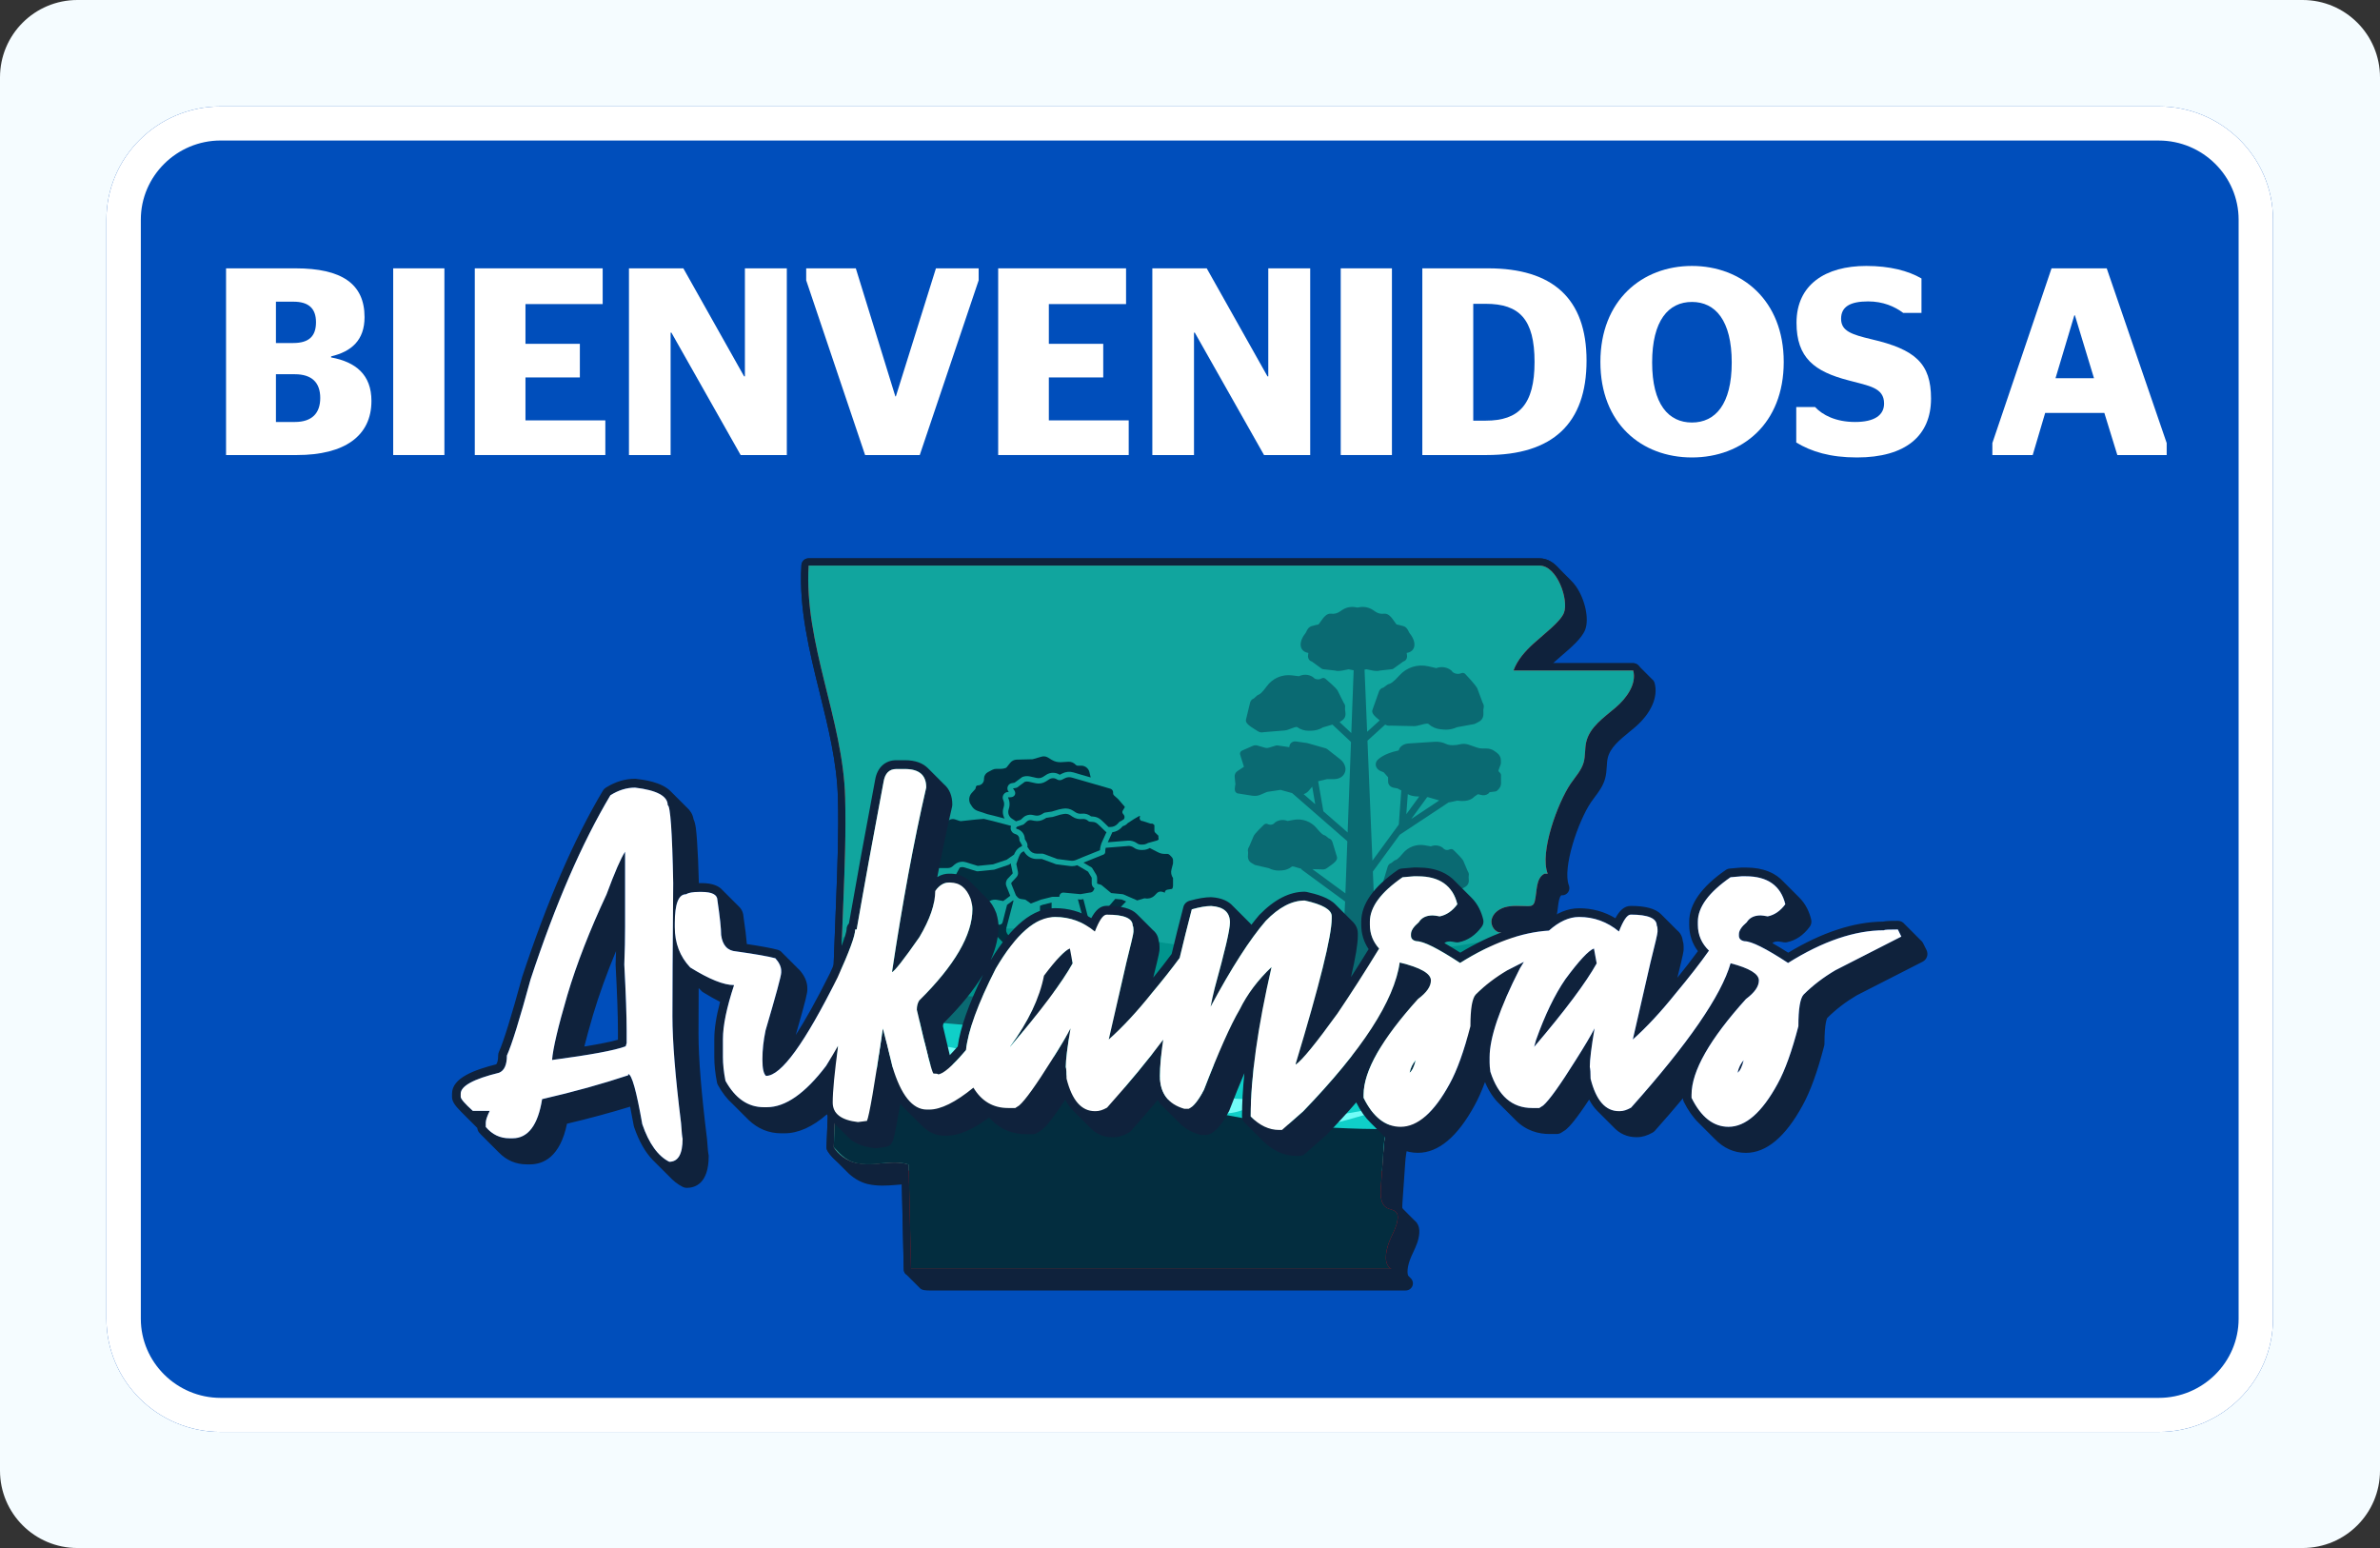 <?xml version="1.0" encoding="UTF-8"?> <svg xmlns="http://www.w3.org/2000/svg" width="246" height="160" viewBox="0 0 246 160" fill="none"><rect x="0" y="0" width="246" height="160" fill="#333333" stroke="none"/><path d="M0 8C0 3.582 3.582 0 8 0H238C242.418 0 246 3.582 246 8V152C246 156.418 242.418 160 238 160H8C3.582 160 0 156.418 0 152V8Z" fill="#F5FCFF"></path><path d="M223.134 11H22.808C16.298 11 11 16.248 11 22.697V136.303C11 142.752 16.298 148 22.808 148H223.134C229.644 148 234.942 142.752 234.942 136.303V22.697C234.942 16.248 229.644 11 223.134 11Z" fill="#004EBB"></path><path d="M223.134 14.526C227.67 14.526 231.387 18.203 231.387 22.701V136.307C231.387 140.801 227.674 144.482 223.134 144.482H22.808C18.272 144.482 14.556 140.804 14.556 136.307V22.697C14.556 18.203 18.268 14.522 22.808 14.522H223.134V14.526ZM223.134 11H22.808C16.298 11 11 16.248 11 22.697V136.303C11 142.752 16.298 148 22.808 148H223.134C229.644 148 234.942 142.752 234.942 136.303V22.697C234.942 16.248 229.644 11 223.134 11Z" fill="white"></path><g clip-path="url(#clip0_5434_5214)"><path d="M171.022 70.588C170.975 70.422 170.875 70.284 170.743 70.186C170.707 70.145 170.673 70.103 170.628 70.071C170.592 70.03 170.558 69.988 170.513 69.956C170.477 69.915 170.443 69.873 170.398 69.841C170.362 69.8 170.328 69.758 170.285 69.726C170.249 69.683 170.213 69.643 170.17 69.611C170.134 69.57 170.1 69.528 170.055 69.496C170.019 69.456 169.985 69.413 169.94 69.381C169.904 69.341 169.87 69.298 169.825 69.266C169.789 69.225 169.753 69.183 169.71 69.151C169.674 69.111 169.64 69.068 169.595 69.036C169.559 68.996 169.525 68.953 169.483 68.921C169.446 68.878 169.41 68.838 169.368 68.806C169.229 68.648 169.033 68.546 168.812 68.546H160.522C160.771 68.32 161.048 68.082 161.333 67.837C162.407 66.915 163.518 65.961 163.85 65.078C164.268 63.974 163.844 61.975 162.909 60.623C162.732 60.367 162.543 60.148 162.345 59.958C162.309 59.92 162.27 59.882 162.234 59.846C162.196 59.805 162.158 59.767 162.117 59.728C162.079 59.69 162.04 59.652 162.002 59.614C161.964 59.575 161.928 59.537 161.889 59.501C161.851 59.46 161.813 59.422 161.772 59.383C161.734 59.343 161.695 59.305 161.657 59.269C161.619 59.228 161.58 59.19 161.542 59.154C161.506 59.115 161.468 59.077 161.431 59.041C161.393 59 161.355 58.962 161.314 58.923C161.276 58.885 161.238 58.847 161.199 58.809C161.161 58.77 161.125 58.732 161.086 58.696C161.048 58.655 161.01 58.617 160.969 58.579C160.42 58.008 159.792 57.706 159.121 57.706H83.581C83.187 57.706 82.859 58.012 82.836 58.406C82.563 62.867 83.662 67.303 84.722 71.591C85.602 75.145 86.511 78.818 86.607 82.426C86.703 85.96 86.562 89.566 86.426 93.051L85.431 118.551C85.425 118.698 85.463 118.842 85.54 118.968C85.698 119.228 85.902 119.475 86.134 119.705C86.17 119.745 86.211 119.782 86.249 119.82C86.285 119.86 86.326 119.897 86.364 119.935C86.4 119.973 86.439 120.009 86.477 120.048C86.513 120.088 86.553 120.124 86.592 120.163C86.63 120.203 86.668 120.239 86.709 120.28C86.745 120.32 86.786 120.356 86.824 120.395C86.86 120.433 86.898 120.469 86.935 120.506C86.973 120.546 87.013 120.584 87.052 120.623C87.088 120.663 87.128 120.699 87.167 120.738C87.203 120.776 87.241 120.814 87.28 120.85C87.316 120.891 87.356 120.927 87.395 120.965C87.431 121.006 87.471 121.042 87.51 121.08C88.097 121.709 88.909 122.203 89.705 122.386C90.682 122.609 91.679 122.55 92.537 122.477L92.744 122.46C92.901 122.448 93.057 122.435 93.21 122.422C93.282 125.335 93.348 128.248 93.41 131.142C93.41 131.427 93.504 131.604 93.657 131.713C93.691 131.757 93.727 131.796 93.772 131.827C93.806 131.872 93.842 131.911 93.887 131.942C93.921 131.987 93.957 132.026 94.002 132.057C94.036 132.102 94.072 132.141 94.117 132.172C94.151 132.217 94.187 132.256 94.232 132.287C94.266 132.332 94.302 132.37 94.347 132.402C94.381 132.447 94.417 132.485 94.462 132.517C94.496 132.562 94.532 132.6 94.577 132.632C94.611 132.677 94.647 132.715 94.692 132.747C94.726 132.792 94.762 132.83 94.807 132.862C94.841 132.907 94.877 132.945 94.922 132.977C94.956 133.02 94.992 133.06 95.037 133.092C95.256 133.38 95.721 133.384 96.208 133.384H103.408L145.297 133.382C145.64 133.382 145.938 133.15 146.021 132.818C146.091 132.534 145.985 132.249 145.768 132.068C145.734 132.026 145.695 131.989 145.653 131.953C145.623 131.915 145.589 131.883 145.553 131.849C145.433 131.589 145.457 130.995 145.721 130.25C145.814 129.986 145.938 129.722 146.068 129.443C146.353 128.831 146.649 128.199 146.7 127.449C146.728 127.032 146.649 126.694 146.462 126.417C146.383 126.302 146.294 126.212 146.198 126.136C146.159 126.097 146.123 126.055 146.083 126.021C146.044 125.98 146.008 125.938 145.968 125.906C145.929 125.867 145.893 125.825 145.853 125.791C145.814 125.752 145.78 125.71 145.74 125.678C145.702 125.637 145.665 125.595 145.625 125.563C145.587 125.525 145.55 125.482 145.51 125.448C145.472 125.41 145.435 125.367 145.397 125.333C145.359 125.292 145.323 125.25 145.282 125.218C145.244 125.177 145.208 125.135 145.167 125.103C145.129 125.065 145.093 125.022 145.052 124.988C145.018 124.952 144.986 124.911 144.948 124.881C144.941 124.732 144.941 124.562 144.956 124.353L145.235 120.327C145.286 119.601 145.337 118.847 145.663 118.272C145.812 118.006 146.036 117.744 146.272 117.465C146.788 116.858 147.371 116.172 147.375 115.205C147.377 114.895 147.311 114.614 147.256 114.364C147.211 114.173 147.171 113.992 147.173 113.866C147.294 113.919 147.429 113.943 147.565 113.926C147.829 113.894 148.059 113.723 148.163 113.479C149.224 111 150.542 107.914 153.029 106.322C153.144 106.249 153.261 106.179 153.378 106.107C153.761 105.874 154.16 105.636 154.513 105.287C155.686 104.135 155.765 102.482 155.833 101.026C155.855 100.562 155.876 100.125 155.925 99.708C155.972 99.699 156.016 99.689 156.057 99.678C156.872 99.469 157.462 98.645 157.4 97.806C157.386 97.6 157.283 97.419 157.134 97.295C157.096 97.246 157.051 97.204 157.002 97.165C156.972 97.129 156.938 97.095 156.904 97.065C156.868 97.018 156.826 96.978 156.779 96.94C156.747 96.899 156.711 96.863 156.67 96.831C156.636 96.786 156.593 96.748 156.551 96.712C156.517 96.669 156.478 96.633 156.436 96.599L156.434 96.597C156.551 96.307 156.894 96.084 157.213 95.988C157.688 95.843 158.233 95.86 158.812 95.877C159.023 95.883 159.24 95.892 159.453 95.89C159.634 95.888 160.009 95.883 160.337 95.649C160.724 95.374 160.831 94.938 160.865 94.795C160.944 94.472 160.984 94.137 161.023 93.816C161.097 93.194 161.165 92.747 161.368 92.538H161.47C161.717 92.538 161.947 92.417 162.085 92.212C162.224 92.008 162.253 91.748 162.164 91.52C161.47 89.753 163.101 84.904 164.455 82.909C164.574 82.732 164.704 82.56 164.834 82.387C165.252 81.829 165.684 81.25 165.897 80.509C166.024 80.064 166.052 79.634 166.078 79.219C166.097 78.908 166.114 78.614 166.176 78.352C166.423 77.281 167.385 76.493 168.403 75.658C168.597 75.501 168.788 75.343 168.976 75.184C170.654 73.751 171.42 72.032 171.022 70.588ZM89.411 94.606C89.547 91.097 89.69 87.468 89.594 83.884C89.494 80.115 88.566 76.361 87.667 72.731C86.69 68.781 85.68 64.705 85.789 60.695H160.58C160.982 61.596 161.129 62.612 160.961 63.061C160.763 63.589 159.668 64.528 158.868 65.214C158.567 65.471 158.276 65.723 158.014 65.959C157.277 66.628 156.24 67.673 155.74 69.036C155.656 69.264 155.688 69.519 155.829 69.72C155.872 69.779 155.923 69.83 155.98 69.875C156.014 69.918 156.053 69.956 156.095 69.99C156.129 70.033 156.168 70.071 156.21 70.105C156.244 70.148 156.283 70.186 156.325 70.22C156.359 70.263 156.398 70.301 156.44 70.335C156.474 70.377 156.512 70.416 156.555 70.45C156.589 70.493 156.627 70.531 156.668 70.565C156.702 70.608 156.74 70.646 156.783 70.68C156.817 70.722 156.855 70.761 156.898 70.795C156.932 70.838 156.97 70.876 157.013 70.91C157.047 70.953 157.085 70.991 157.126 71.025C157.16 71.067 157.198 71.106 157.241 71.14C157.275 71.183 157.313 71.221 157.356 71.255C157.496 71.427 157.705 71.534 157.931 71.534H167.475C167.196 71.911 166.857 72.262 166.512 72.558C166.333 72.711 166.148 72.862 165.963 73.014C164.851 73.925 163.591 74.958 163.226 76.525C163.137 76.908 163.116 77.279 163.092 77.637C163.071 77.988 163.05 78.318 162.967 78.608C162.828 79.087 162.496 79.534 162.143 80.007C162 80.196 161.857 80.388 161.725 80.582C160.439 82.475 158.674 87.055 159.074 89.774C158.259 90.336 158.141 91.335 158.044 92.153C158.012 92.427 157.98 92.685 157.929 92.911C157.731 92.906 157.552 92.904 157.362 92.898C156.687 92.877 155.989 92.855 155.28 93.073C154.328 93.362 153.625 94.058 153.446 94.889C153.327 95.447 153.491 96.073 153.874 96.524C153.908 96.563 153.947 96.595 153.983 96.631C153.985 96.633 153.987 96.637 153.989 96.639C154.023 96.68 154.062 96.71 154.098 96.746C154.1 96.748 154.102 96.752 154.104 96.754C154.108 96.759 154.113 96.761 154.115 96.765C154.106 96.767 154.1 96.767 154.091 96.769C153.919 96.803 153.631 96.859 153.382 97.078C153.031 97.387 152.976 97.821 152.952 98.008C152.89 98.492 152.869 98.99 152.846 99.471C152.786 100.77 152.729 101.997 151.971 102.74C151.741 102.966 151.436 103.149 151.112 103.343C150.982 103.421 150.853 103.5 150.725 103.581C148.067 105.285 146.653 108.257 145.553 110.804C145.482 110.81 145.41 110.823 145.34 110.842C144.75 111 144.269 111.549 144.198 112.148C144.151 112.548 144.232 112.901 144.303 113.212C144.345 113.4 144.386 113.574 144.386 113.715C144.383 114.137 144.039 114.543 143.638 115.014C143.366 115.333 143.085 115.665 142.867 116.055C142.375 116.926 142.307 117.931 142.252 118.74L141.971 122.767C141.939 123.231 141.852 124.539 142.669 125.273C142.706 125.312 142.744 125.35 142.784 125.388C142.821 125.427 142.859 125.465 142.899 125.503C142.936 125.544 142.974 125.582 143.016 125.62C143.053 125.661 143.091 125.699 143.131 125.735C143.168 125.776 143.206 125.814 143.246 125.85C143.283 125.889 143.319 125.927 143.359 125.963C143.395 126.004 143.434 126.042 143.476 126.08C143.513 126.119 143.551 126.157 143.591 126.195C143.613 126.219 143.632 126.242 143.653 126.263C143.564 126.61 143.4 126.966 143.227 127.334C143.087 127.633 142.942 127.943 142.825 128.274C142.537 129.085 142.441 129.815 142.533 130.411C135.847 130.411 104.875 130.416 96.349 130.414C96.287 127.56 96.223 124.705 96.151 121.847C96.144 121.613 96.029 121.4 95.846 121.266C95.81 121.225 95.776 121.183 95.731 121.151C95.695 121.11 95.661 121.068 95.616 121.036C95.595 121.01 95.572 120.987 95.546 120.965C95.501 120.906 95.448 120.85 95.386 120.806C95.35 120.765 95.316 120.723 95.271 120.691C95.25 120.665 95.227 120.642 95.201 120.621C95.156 120.561 95.103 120.506 95.041 120.461C95.005 120.42 94.971 120.378 94.926 120.346C94.89 120.305 94.856 120.263 94.811 120.231C94.79 120.205 94.767 120.182 94.741 120.161C94.696 120.101 94.643 120.046 94.581 120.001C94.545 119.96 94.511 119.918 94.466 119.886C94.381 119.788 94.277 119.709 94.149 119.664C93.135 119.319 92.067 119.413 91.123 119.494L90.921 119.511C90.141 119.577 89.315 119.628 88.549 119.451C88.513 119.443 88.476 119.43 88.442 119.422L89.411 94.606Z" fill="#0F223C"></path><path d="M101.919 131.896L94.72 131.894C94.049 131.894 93.417 131.894 93.417 131.146C93.344 127.76 93.27 124.355 93.182 120.951C92.588 120.857 91.937 120.912 91.255 120.972L91.049 120.989C90.191 121.061 89.194 121.121 88.217 120.897C87.171 120.657 86.096 119.884 85.54 118.97C85.463 118.845 85.427 118.7 85.431 118.553L86.426 93.053C86.562 89.568 86.703 85.965 86.607 82.43C86.511 78.823 85.602 75.15 84.722 71.596C83.66 67.307 82.563 62.871 82.836 58.41C82.859 58.016 83.185 57.71 83.581 57.71H159.117C159.977 57.71 160.771 58.202 161.414 59.132C162.349 60.484 162.773 62.484 162.356 63.587C162.023 64.471 160.914 65.425 159.839 66.347C159.549 66.594 159.268 66.836 159.017 67.064C158.433 67.594 157.993 68.076 157.669 68.546H168.81C169.146 68.546 169.44 68.77 169.53 69.094C169.926 70.537 169.161 72.256 167.481 73.689C167.294 73.849 167.102 74.006 166.908 74.164C165.89 74.998 164.93 75.784 164.681 76.855C164.619 77.119 164.602 77.413 164.583 77.724C164.557 78.139 164.53 78.569 164.402 79.014C164.189 79.757 163.757 80.335 163.339 80.895C163.21 81.067 163.082 81.24 162.96 81.416C161.606 83.409 159.975 88.258 160.669 90.028C160.759 90.257 160.731 90.517 160.59 90.72C160.452 90.924 160.222 91.045 159.975 91.045H159.873C159.67 91.254 159.602 91.701 159.528 92.323C159.489 92.647 159.449 92.979 159.37 93.303C159.334 93.445 159.228 93.882 158.84 94.156C158.514 94.391 158.139 94.395 157.958 94.397C157.748 94.399 157.528 94.391 157.317 94.384C156.74 94.367 156.193 94.348 155.718 94.495C155.367 94.602 154.979 94.861 154.907 95.198C154.884 95.304 154.928 95.453 155.013 95.553C155.052 95.6 155.114 95.626 155.122 95.628C155.522 95.604 155.874 95.913 155.904 96.316C155.967 97.157 155.378 97.979 154.562 98.189C154.522 98.2 154.477 98.211 154.43 98.219C154.379 98.635 154.36 99.073 154.338 99.537C154.27 100.996 154.194 102.646 153.018 103.8C152.665 104.148 152.269 104.388 151.885 104.618C151.768 104.688 151.651 104.761 151.534 104.833C149.049 106.428 147.729 109.511 146.668 111.99C146.564 112.235 146.336 112.405 146.07 112.437C145.932 112.452 145.797 112.431 145.676 112.378C145.674 112.501 145.717 112.682 145.759 112.874C145.817 113.123 145.881 113.404 145.878 113.717C145.874 114.682 145.291 115.369 144.775 115.976C144.539 116.255 144.315 116.517 144.166 116.783C143.841 117.363 143.789 118.112 143.738 118.838L143.459 122.865C143.393 123.817 143.566 124.117 143.721 124.2C143.775 124.228 143.873 124.26 143.968 124.289C144.254 124.379 144.686 124.515 144.967 124.928C145.157 125.207 145.235 125.546 145.206 125.963C145.154 126.713 144.861 127.345 144.573 127.956C144.443 128.235 144.32 128.499 144.226 128.763C143.9 129.679 143.936 130.373 144.156 130.49C144.456 130.652 144.609 130.999 144.526 131.329C144.443 131.661 144.145 131.894 143.802 131.894L101.919 131.896ZM94.892 130.403C100.375 130.405 135.376 130.403 142.535 130.403C142.444 129.807 142.54 129.078 142.827 128.265C142.944 127.935 143.089 127.626 143.229 127.326C143.468 126.817 143.692 126.334 143.723 125.863C143.726 125.829 143.726 125.801 143.726 125.782C143.67 125.759 143.587 125.733 143.525 125.714C143.372 125.665 143.2 125.612 143.023 125.518C141.833 124.877 141.941 123.287 141.977 122.765L142.258 118.738C142.314 117.931 142.382 116.926 142.874 116.053C143.093 115.663 143.374 115.333 143.645 115.012C144.045 114.541 144.39 114.134 144.392 113.713C144.392 113.572 144.352 113.396 144.309 113.21C144.239 112.899 144.156 112.546 144.205 112.146C144.275 111.547 144.754 111 145.346 110.84C145.416 110.821 145.489 110.808 145.559 110.802C146.66 108.255 148.074 105.285 150.731 103.579C150.859 103.498 150.987 103.419 151.119 103.341C151.442 103.147 151.747 102.961 151.977 102.736C152.735 101.993 152.79 100.766 152.852 99.467C152.873 98.986 152.897 98.488 152.959 98.004C152.982 97.817 153.04 97.382 153.389 97.074C153.636 96.854 153.925 96.799 154.098 96.765C154.108 96.763 154.117 96.761 154.128 96.759C154.04 96.688 153.957 96.607 153.883 96.52C153.499 96.069 153.333 95.443 153.455 94.885C153.634 94.054 154.336 93.36 155.288 93.068C155.997 92.851 156.696 92.875 157.371 92.894C157.56 92.9 157.737 92.902 157.937 92.906C157.988 92.681 158.02 92.421 158.052 92.148C158.148 91.333 158.267 90.332 159.083 89.77C158.685 87.051 160.448 82.47 161.734 80.577C161.866 80.381 162.009 80.192 162.151 80.002C162.505 79.53 162.837 79.085 162.975 78.603C163.058 78.316 163.08 77.984 163.101 77.632C163.122 77.275 163.146 76.904 163.235 76.521C163.597 74.954 164.858 73.921 165.971 73.01C166.157 72.856 166.342 72.705 166.521 72.554C167.304 71.885 168.065 70.929 168.143 70.039H156.449C156.206 70.039 155.976 69.92 155.838 69.72C155.697 69.519 155.665 69.264 155.748 69.036C156.249 67.675 157.286 66.628 158.022 65.959C158.284 65.723 158.576 65.471 158.876 65.214C159.677 64.528 160.771 63.589 160.969 63.061C161.187 62.484 160.891 60.983 160.196 59.98C159.994 59.69 159.59 59.203 159.127 59.203H84.296C84.188 63.21 85.197 67.288 86.174 71.238C87.073 74.868 88.002 78.623 88.102 82.389C88.198 85.973 88.057 89.602 87.918 93.111L86.933 118.365C87.312 118.868 87.959 119.305 88.551 119.441C89.317 119.618 90.144 119.566 90.923 119.5L91.125 119.483C92.069 119.403 93.138 119.311 94.151 119.654C94.447 119.754 94.65 120.029 94.658 120.342C94.745 123.7 94.822 127.053 94.892 130.403Z" fill="#0F223C"></path><path d="M166.998 73.124C165.784 74.157 164.314 75.139 163.955 76.691C163.795 77.385 163.882 78.124 163.686 78.812C163.448 79.64 162.828 80.29 162.345 80.999C161.014 82.958 159.11 88.098 159.975 90.302H159.64C158.718 90.777 158.891 92.121 158.644 93.128C158.606 93.288 158.542 93.456 158.408 93.55C158.278 93.643 158.107 93.652 157.945 93.654C157.124 93.656 156.282 93.543 155.499 93.784C154.888 93.971 154.313 94.418 154.179 95.042C154.044 95.666 154.526 96.407 155.162 96.375C155.199 96.861 154.851 97.348 154.379 97.47C154.208 97.514 154.013 97.519 153.88 97.636C153.753 97.749 153.719 97.93 153.697 98.1C153.472 99.897 153.793 102.001 152.501 103.27C152.107 103.658 151.602 103.909 151.136 104.207C148.544 105.868 147.198 108.868 145.987 111.698C145.689 111.298 145.005 111.732 144.948 112.231C144.89 112.727 145.144 113.214 145.141 113.715C145.137 114.784 144.049 115.487 143.525 116.417C143.125 117.128 143.059 117.972 143.004 118.787C142.91 120.131 142.818 121.472 142.725 122.814C142.673 123.572 142.71 124.498 143.376 124.858C143.706 125.033 144.149 125.041 144.36 125.35C144.471 125.512 144.483 125.72 144.471 125.912C144.407 126.836 143.843 127.641 143.534 128.514C143.225 129.387 142.997 130.707 143.813 131.148C143.813 131.148 94.166 131.152 94.166 131.148C94.089 127.558 94.01 123.962 93.917 120.365C92.986 120.048 91.973 120.165 90.991 120.248C90.122 120.322 89.239 120.367 88.387 120.171C87.537 119.975 86.634 119.328 86.183 118.583C86.515 110.082 86.845 101.582 87.177 93.083C87.316 89.527 87.454 85.969 87.358 82.409C87.145 74.368 83.095 66.485 83.585 58.455H159.121C160.965 58.455 162.16 62.001 161.661 63.323C161.316 64.241 159.63 65.501 158.518 66.511C157.654 67.294 156.847 68.193 156.444 69.291H168.814C169.191 70.68 168.133 72.156 166.998 73.124Z" fill="#E30613"></path><path d="M156.44 69.294C156.843 68.195 157.652 67.296 158.514 66.513C159.626 65.503 161.312 64.243 161.657 63.325C162.156 62.005 160.959 58.457 159.117 58.457H83.581C83.091 66.487 87.141 74.37 87.354 82.411C87.45 85.969 87.312 89.527 87.173 93.085C86.841 101.584 86.511 110.084 86.179 118.585C86.632 119.33 87.535 119.977 88.383 120.173C89.235 120.369 90.118 120.322 90.987 120.25C91.969 120.167 92.982 120.05 93.913 120.367C93.919 120.576 93.924 120.784 93.928 120.993H142.848C142.9 120.259 142.951 119.526 143.002 118.791C143.057 117.978 143.123 117.133 143.523 116.421C144.047 115.491 145.135 114.788 145.14 113.719C145.142 113.219 144.888 112.731 144.946 112.235C145.003 111.737 145.687 111.302 145.985 111.703C147.197 108.873 148.542 105.872 151.134 104.211C151.6 103.913 152.105 103.662 152.499 103.275C153.791 102.005 153.472 99.902 153.696 98.104C153.717 97.936 153.751 97.753 153.879 97.64C154.011 97.523 154.207 97.519 154.377 97.474C154.85 97.353 155.199 96.865 155.161 96.379C154.524 96.412 154.043 95.671 154.177 95.046C154.311 94.423 154.888 93.973 155.497 93.788C156.281 93.547 157.124 93.66 157.944 93.658C158.103 93.656 158.276 93.647 158.406 93.554C158.54 93.458 158.604 93.292 158.642 93.132C158.889 92.125 158.717 90.779 159.639 90.306H159.973C159.108 88.105 161.012 82.962 162.343 81.003C162.826 80.292 163.446 79.642 163.685 78.816C163.883 78.131 163.793 77.392 163.953 76.695C164.313 75.143 165.782 74.162 166.996 73.129C168.131 72.16 169.189 70.686 168.808 69.3H156.44V69.294Z" fill="#11A59E"></path><path d="M123.015 97.883C101.383 94.129 87.025 96.895 87.025 96.895L86.528 109.607H146.918C147.931 107.476 149.179 105.459 151.134 104.205C151.6 103.907 152.105 103.656 152.499 103.268C153.792 101.999 153.472 99.895 153.696 98.098C153.717 97.93 153.751 97.747 153.879 97.634C154.011 97.517 154.207 97.512 154.377 97.468C154.643 97.4 154.865 97.214 155.005 96.98C149.437 98.109 136.245 100.18 123.015 97.883Z" fill="#00948D"></path><path d="M124.887 102.316C110.177 104.424 86.822 102.067 86.822 102.067L86.528 111.226L146.215 111.166C147.369 108.498 148.707 105.764 151.134 104.207C151.6 103.909 152.105 103.658 152.499 103.27C152.942 102.836 153.193 102.301 153.344 101.718C148.581 100.866 139.631 100.204 124.887 102.316Z" fill="#0A6A72"></path><path d="M145.866 107.365C142.542 108.387 131.88 112.284 119.408 108.986C106.936 105.687 86.724 105.121 86.724 105.121L86.428 112.175C89.177 111.581 106.806 111.053 114.012 115.489C123.475 121.315 133.703 120.876 142.974 119.179C142.983 119.049 142.993 118.917 143.002 118.787C143.057 117.974 143.123 117.128 143.524 116.417C144.047 115.487 145.136 114.784 145.14 113.715C145.142 113.214 144.889 112.727 144.946 112.231C145.003 111.732 145.687 111.298 145.985 111.698C146.705 110.016 147.474 108.279 148.521 106.792C147.574 106.935 146.664 107.12 145.866 107.365Z" fill="#0FCFC8"></path><path d="M118.846 111.588C118.846 113.602 124.747 115.8 127.949 114.888C131.152 113.977 132.894 112.465 134.972 112.18C137.05 111.892 138.006 110.785 132.726 111.307C127.445 111.828 133.034 113.983 127.739 113.557C122.443 113.131 118.846 110.436 118.846 111.588Z" fill="#72FCF7"></path><path d="M118.567 118.276C117.272 117.946 115.801 117.356 112.243 114.788C108.685 112.218 107.32 109.122 96.134 109.145C93.185 109.149 87.621 108.939 86.575 108.704L86.665 106.569C86.665 106.569 108.512 108.947 111.975 112.544C115.433 116.14 118.069 117.58 120.65 117.013C123.226 116.449 121.631 119.062 118.567 118.276Z" fill="#72FCF7"></path><path d="M155.146 80.12C155.143 80.011 155.09 79.907 155.005 79.841C154.948 79.798 154.856 79.706 154.892 79.604L155.114 78.995C155.129 78.955 155.135 78.914 155.135 78.872L155.131 78.554C155.129 78.263 154.971 77.984 154.701 77.79L154.437 77.603C154.215 77.445 153.925 77.366 153.617 77.362L153.278 77.366C153.072 77.371 152.863 77.334 152.678 77.272L151.794 76.966C151.515 76.87 151.193 76.857 150.889 76.932C150.682 76.983 150.452 77.017 150.295 77.017L150.076 77.019C149.86 77.021 149.645 76.977 149.464 76.889C149.124 76.721 148.706 76.642 148.293 76.668L145.589 76.844C145.076 76.879 144.673 77.157 144.575 77.552C144.565 77.558 144.545 77.571 144.511 77.577C143.996 77.686 143.042 77.952 142.44 78.493C142.25 78.661 142.165 78.893 142.205 79.123C142.25 79.376 142.444 79.594 142.723 79.704L143.017 79.821L143.474 80.335L143.479 80.809C143.483 81.105 143.721 81.357 144.064 81.421L144.462 81.495L144.852 81.714C144.841 81.744 144.833 81.774 144.833 81.806L144.582 85.226L141.856 88.957L141.343 76.555L143.174 74.894C143.345 74.992 143.54 75.032 143.736 74.998L146.151 75.052C146.385 75.049 146.641 74.981 146.892 74.913C147.135 74.847 147.544 74.732 147.654 74.832C147.999 75.141 148.444 75.335 148.906 75.377L149.215 75.405C149.296 75.411 149.377 75.416 149.458 75.416C149.848 75.416 150.235 75.331 150.591 75.164L152.367 74.839C152.401 74.832 152.435 74.82 152.467 74.805L152.85 74.604C153.355 74.338 153.336 73.887 153.325 73.587C153.319 73.442 153.314 73.305 153.348 73.18C153.397 72.997 153.361 72.803 153.25 72.639L152.735 71.261C152.703 71.097 152.499 70.776 151.449 69.658C151.347 69.549 151.187 69.517 151.053 69.577C150.606 69.773 150.178 69.536 150.093 69.394C150.069 69.353 150.024 69.309 149.988 69.281C149.545 68.942 148.97 68.861 148.459 69.057L147.631 68.868C146.534 68.617 145.397 68.972 144.66 69.798C143.979 70.561 143.685 70.667 143.611 70.682C143.457 70.714 143.327 70.816 143.189 70.925C143.125 70.974 143.021 71.059 142.987 71.072C142.78 71.11 142.608 71.263 142.533 71.472L141.869 73.344C141.722 73.68 142.026 73.995 142.608 74.46L141.309 75.637L141.041 69.211L141.241 69.174C141.311 69.185 141.403 69.206 141.498 69.228C141.807 69.296 142.078 69.349 142.31 69.349C142.418 69.349 142.52 69.336 142.612 69.309L143.864 69.17C143.924 69.164 143.981 69.14 144.032 69.106L145.031 68.38C145.193 68.331 145.287 68.242 145.338 68.167C145.48 67.965 145.438 67.737 145.408 67.569C145.404 67.546 145.399 67.516 145.395 67.49C145.881 67.405 146.072 67.143 146.149 66.932C146.353 66.374 145.908 65.691 145.719 65.476C145.676 65.427 145.64 65.35 145.602 65.269C145.508 65.078 145.382 64.816 145.054 64.713C144.788 64.635 144.501 64.571 144.345 64.539C144.286 64.466 144.213 64.362 144.141 64.26C143.853 63.845 143.523 63.378 143.053 63.431L143.021 63.436C142.727 63.47 142.431 63.397 142.186 63.233L141.922 63.057C141.5 62.773 140.992 62.671 140.508 62.763L140.293 62.795L140.14 62.767C139.641 62.671 139.135 62.773 138.713 63.057L138.449 63.233C138.204 63.397 137.906 63.47 137.614 63.436L137.58 63.431C137.11 63.376 136.78 63.847 136.492 64.26C136.422 64.36 136.352 64.464 136.288 64.539C136.132 64.571 135.845 64.632 135.581 64.713C135.251 64.813 135.125 65.075 135.033 65.269C134.995 65.348 134.959 65.425 134.914 65.476C134.727 65.691 134.282 66.374 134.484 66.932C134.561 67.141 134.752 67.405 135.238 67.49C135.234 67.516 135.229 67.546 135.225 67.569C135.195 67.737 135.155 67.965 135.298 68.167C135.349 68.242 135.442 68.331 135.602 68.38L136.601 69.106C136.65 69.14 136.707 69.164 136.769 69.17L138.021 69.309C138.3 69.398 138.675 69.328 139.133 69.23C139.228 69.209 139.316 69.189 139.388 69.177L139.916 69.279L139.673 75.767L138.464 74.634L138.707 74.472C139.147 74.176 139.086 73.763 139.047 73.489C139.028 73.365 139.011 73.246 139.028 73.137C139.058 72.963 139.005 72.782 138.888 72.641L138.308 71.478C138.262 71.325 138.044 71.055 137.005 70.158C136.892 70.06 136.733 70.045 136.603 70.118C136.224 70.335 135.851 70.145 135.785 70.056C135.76 70.02 135.711 69.979 135.67 69.956C135.24 69.692 134.714 69.671 134.267 69.894L133.526 69.803C132.519 69.681 131.531 70.109 130.945 70.921C130.406 71.67 130.161 71.777 130.117 71.789C129.974 71.832 129.865 71.941 129.753 72.053C129.704 72.102 129.623 72.181 129.604 72.192C129.412 72.249 129.263 72.413 129.212 72.618L128.797 74.336C128.669 74.739 129.158 75.043 129.831 75.463C129.9 75.503 129.961 75.541 130.012 75.575C130.142 75.661 130.291 75.701 130.443 75.701C130.513 75.701 130.583 75.692 130.653 75.673L132.796 75.497C133.008 75.477 133.232 75.388 133.449 75.303C133.626 75.233 133.99 75.09 134.08 75.154C134.42 75.401 134.844 75.533 135.263 75.526L135.538 75.522C135.966 75.518 136.384 75.399 136.752 75.177L137.723 74.892L139.641 76.689L139.294 86.041L136.786 83.855L136.247 80.746L137.148 80.533L137.929 80.528C138.311 80.526 138.653 80.367 138.869 80.094C139.052 79.86 139.118 79.559 139.047 79.27C138.975 78.97 138.8 78.697 138.558 78.505L137.169 77.413C137.133 77.385 137.09 77.364 137.048 77.351L135.138 76.808C135.123 76.804 135.108 76.802 135.091 76.798L133.96 76.636C133.85 76.619 133.737 76.632 133.634 76.672C133.441 76.749 133.309 76.91 133.281 77.106L133.262 77.224L132.04 77.047C131.988 77.038 131.937 77.043 131.886 77.057L131.149 77.281C131.017 77.322 130.866 77.319 130.728 77.277L129.98 77.062C129.819 77.013 129.646 77.023 129.495 77.089L128.377 77.581C128.213 77.651 128.13 77.837 128.185 78.007L128.567 79.223C128.571 79.232 128.577 79.253 128.535 79.278L127.911 79.694C127.706 79.83 127.593 80.06 127.617 80.296L127.696 81.071C127.687 81.091 127.681 81.112 127.676 81.133C127.57 81.672 127.666 81.838 127.787 81.938C127.857 81.996 127.947 82.027 128.038 82.023L129.437 82.243C129.52 82.255 129.606 82.262 129.689 82.262C129.897 82.262 130.102 82.221 130.289 82.14L130.873 81.889C130.939 81.861 131.011 81.84 131.086 81.832C131.407 81.791 132.12 81.678 132.357 81.64L133.554 81.972L139.262 86.948L139.062 92.336L135.655 89.834L136.565 89.855C136.771 89.895 136.982 89.851 137.152 89.727C137.197 89.695 137.248 89.657 137.306 89.619C137.893 89.204 138.319 88.901 138.176 88.522L137.721 87.027C137.663 86.836 137.51 86.687 137.346 86.65C137.316 86.638 137.246 86.574 137.201 86.535C137.09 86.439 136.986 86.346 136.848 86.314C136.824 86.308 136.609 86.239 136.092 85.605C135.523 84.906 134.612 84.574 133.715 84.738L133.077 84.853C132.661 84.681 132.186 84.73 131.799 84.998C131.763 85.023 131.731 85.058 131.705 85.094C131.658 85.166 131.358 85.337 131.039 85.177C130.905 85.113 130.745 85.136 130.638 85.241C129.763 86.093 129.58 86.348 129.544 86.495L129.099 87.54C128.997 87.679 128.958 87.851 128.995 88.015C129.014 88.103 129.005 88.207 128.997 88.313C128.978 88.552 128.941 88.952 129.369 89.201L129.665 89.374C129.695 89.393 129.729 89.406 129.763 89.414L131.141 89.732C131.452 89.893 131.799 89.977 132.148 89.977C132.182 89.977 132.214 89.977 132.248 89.974L132.491 89.964C132.872 89.947 133.245 89.804 133.547 89.557C133.624 89.523 133.924 89.621 134.069 89.668C134.203 89.71 134.339 89.753 134.476 89.783C134.499 89.832 134.533 89.876 134.58 89.908L139.035 93.181L138.536 102.729H142.789L142.374 99.15L143.536 97.847C143.666 97.702 143.651 97.483 143.508 97.353C143.364 97.223 143.142 97.238 143.012 97.38L142.318 98.16L142.173 95.573L145.416 92.27L146.375 92.246C146.562 92.24 146.76 92.176 146.952 92.112C147.096 92.065 147.365 91.976 147.441 92.01C147.727 92.242 148.087 92.38 148.455 92.395L148.687 92.406C148.721 92.408 148.751 92.41 148.783 92.41C149.119 92.41 149.452 92.329 149.752 92.174L151.066 91.872C151.1 91.863 151.134 91.85 151.166 91.831L151.447 91.667C151.864 91.422 151.83 91.035 151.809 90.803C151.8 90.703 151.79 90.605 151.811 90.522C151.847 90.36 151.809 90.192 151.711 90.055L151.287 89.061C151.255 88.918 151.081 88.675 150.235 87.853C150.127 87.751 149.969 87.726 149.835 87.792C149.539 87.939 149.262 87.783 149.217 87.717C149.192 87.679 149.147 87.638 149.109 87.611C148.747 87.359 148.291 87.313 147.891 87.479L147.284 87.37C146.419 87.213 145.544 87.532 144.997 88.205C144.505 88.807 144.305 88.873 144.284 88.878C144.149 88.912 144.047 89.001 143.941 89.093C143.902 89.127 143.841 89.178 143.811 89.197C143.636 89.246 143.494 89.387 143.438 89.57L143.004 90.999C142.861 91.369 143.274 91.661 143.841 92.063C143.896 92.102 143.945 92.138 143.988 92.168C144.109 92.257 144.254 92.304 144.401 92.306L142.118 94.627L142.012 92.736L141.901 90.081C141.903 90.081 141.905 90.079 141.905 90.076L144.68 86.276L149.741 82.928C149.788 82.924 149.835 82.924 149.88 82.913L150.642 82.749C151.402 82.871 152.045 82.724 152.382 82.349L152.724 82.108C152.744 82.094 152.818 82.081 153.08 82.162C153.338 82.24 153.629 82.191 153.825 82.034C153.881 81.989 153.925 81.938 153.962 81.88L154.558 81.806C154.628 81.795 154.696 81.766 154.75 81.719C154.992 81.501 155.152 81.28 155.15 80.905L155.146 80.12ZM134.748 82.081C134.94 82.019 135.11 81.912 135.24 81.763L135.632 81.31L135.947 83.126L134.748 82.081ZM145.512 82.085C145.755 82.213 146.04 82.291 146.338 82.311L146.692 82.33L145.359 84.155L145.512 82.085ZM145.866 84.651L147.518 82.387C147.561 82.392 147.603 82.396 147.644 82.406L148.762 82.732L145.866 84.651Z" fill="#0A6A72"></path><path d="M110.056 80.441L109.775 80.584C109.609 80.669 109.409 80.658 109.251 80.556C109 80.392 108.683 80.394 108.44 80.552L108.127 80.756C107.81 80.963 107.416 81.035 107.045 80.952L106.325 80.792C106.191 80.763 106.055 80.769 105.925 80.809L105.148 81.382C105.114 81.408 105.073 81.425 105.031 81.431L104.699 81.491C104.809 81.621 105.024 81.891 104.897 82.155C104.76 82.434 104.375 82.415 104.228 82.409C104.224 82.409 104.211 82.409 104.202 82.421C104.194 82.434 104.198 82.445 104.2 82.449C104.377 82.828 104.398 83.243 104.264 83.629C104.134 84.004 104.27 84.404 104.592 84.612L105.02 84.891L105.499 84.732L105.765 84.489C106.014 84.261 106.362 84.163 106.692 84.227L107.013 84.289C107.232 84.331 107.458 84.291 107.65 84.176L107.903 84.023C107.935 84.004 107.969 83.991 108.005 83.987L108.723 83.88L109.441 83.665C109.449 83.663 109.46 83.661 109.468 83.659L109.847 83.586C110.233 83.512 110.625 83.593 110.95 83.812L111.153 83.948C111.338 84.074 111.564 84.127 111.785 84.102L111.809 84.099C112.16 84.059 112.507 84.161 112.777 84.38L113.01 84.4C113.314 84.423 113.604 84.551 113.827 84.757L114.147 85.053L114.579 85.475H114.783C115.054 85.475 115.314 85.362 115.499 85.166L115.697 84.955C115.735 84.915 115.782 84.887 115.835 84.874L115.867 84.866L116.17 84.67C116.187 84.642 116.199 84.615 116.21 84.585C116.257 84.446 116.229 84.304 116.138 84.191L116.072 84.11C115.997 84.018 115.986 83.891 116.048 83.788L116.25 83.452C116.265 83.426 116.263 83.392 116.244 83.371L115.592 82.611L115.145 82.208C115.086 82.155 115.052 82.081 115.052 82V81.893C115.052 81.723 114.937 81.57 114.773 81.521L113.08 81.031C113.056 81.027 113.035 81.02 113.014 81.012L110.799 80.371C110.552 80.298 110.288 80.322 110.056 80.441Z" fill="#032D3F"></path><path d="M106.387 87.824C106.559 88.079 106.845 88.23 107.154 88.23H107.739C107.773 88.23 107.805 88.237 107.837 88.247L109.296 88.788L110.673 88.961C110.859 88.984 111.05 88.959 111.223 88.884L111.936 88.584L113.693 87.877C113.714 87.572 113.789 87.278 113.916 87.002L114.368 86.009C114.336 85.997 114.304 85.975 114.278 85.952L113.772 85.456L113.457 85.164C113.325 85.043 113.154 84.968 112.975 84.953L112.649 84.928C112.586 84.923 112.528 84.896 112.481 84.853C112.317 84.698 112.1 84.625 111.881 84.651L111.857 84.653C111.502 84.693 111.144 84.608 110.848 84.408L110.646 84.272C110.443 84.135 110.199 84.087 109.958 84.131L109.594 84.201L108.872 84.419C108.859 84.423 108.846 84.425 108.834 84.427L108.15 84.529L107.944 84.653C107.635 84.838 107.269 84.904 106.915 84.836L106.594 84.774C106.434 84.745 106.266 84.791 106.146 84.9L105.835 85.183C105.806 85.209 105.774 85.23 105.735 85.241L105.135 85.441L105.05 85.526C105.022 85.554 105.024 85.588 105.028 85.605C105.033 85.622 105.045 85.652 105.084 85.664L105.167 85.69C105.62 85.835 105.925 86.25 105.927 86.725L106.121 87.066C106.2 87.206 106.223 87.368 106.189 87.523L106.387 87.824Z" fill="#032D3F"></path><path d="M115.275 92.909L113.159 95.338C113.152 95.345 113.146 95.353 113.139 95.36C113.073 95.421 112.988 95.453 112.899 95.453C112.867 95.453 112.833 95.449 112.801 95.438C112.684 95.404 112.59 95.308 112.56 95.189L111.977 92.934L111.736 92.975C111.713 92.979 111.687 92.979 111.664 92.977L111.412 92.953L112.175 95.8C112.243 96.056 112.168 96.328 111.981 96.516L109.588 98.894C109.487 98.994 109.355 99.046 109.219 99.046C109.151 99.046 109.083 99.033 109.017 99.005C108.821 98.924 108.695 98.735 108.695 98.522V93.285L107.769 93.518L107.496 93.622V98.647C107.496 98.86 107.371 99.05 107.175 99.131C107.109 99.158 107.041 99.171 106.973 99.171C106.836 99.171 106.704 99.118 106.604 99.02L104.211 96.641C104.023 96.456 103.949 96.181 104.017 95.928L104.758 93.102C104.745 93.088 104.728 93.075 104.715 93.06L104.092 93.524L103.632 95.315C103.602 95.434 103.508 95.53 103.391 95.564C103.359 95.573 103.327 95.579 103.293 95.579C103.206 95.579 103.118 95.547 103.052 95.485C103.046 95.479 103.038 95.472 103.031 95.464L101.749 93.984H100.734V94.191C100.734 94.237 100.725 94.282 100.714 94.325L105.814 99.652C106.225 100.08 106.54 100.536 106.749 101.007C106.964 101.49 107.068 101.954 107.068 102.425V111.226H107.997H108.917V102.425C108.917 101.954 109.021 101.49 109.236 101.007C109.445 100.538 109.758 100.083 110.171 99.652L116.399 93.171L115.944 92.972L115.275 92.909Z" fill="#032D3F"></path><path d="M118.103 87.849H117.935C117.665 87.849 117.407 87.766 117.188 87.606C117.015 87.481 116.813 87.425 116.608 87.44L114.285 87.628C114.253 87.768 114.238 87.913 114.238 88.06C114.238 88.173 114.17 88.281 114.064 88.324L112.145 89.097L111.99 89.163L112.807 89.646C112.848 89.67 112.88 89.702 112.903 89.742L113.299 90.394C113.365 90.502 113.399 90.626 113.399 90.752V91.305C113.399 91.32 113.41 91.335 113.425 91.339L113.772 91.439C113.808 91.45 113.842 91.467 113.872 91.493L114.854 92.306L116.038 92.423C116.068 92.425 116.095 92.434 116.121 92.444L117.547 93.066L118.244 92.86C118.288 92.847 118.333 92.845 118.378 92.853C118.706 92.919 119.049 92.823 119.296 92.596L119.404 92.493L119.57 92.321C119.86 92.023 120.237 92.197 120.399 92.272C120.394 92.204 120.414 92.129 120.456 92.076C120.499 92.023 120.573 91.972 120.639 91.959L121.146 91.874C121.225 91.759 121.246 91.674 121.246 91.525V90.752C121.065 90.498 121.003 90.179 121.082 89.876L121.246 89.24V88.924C121.246 88.797 121.197 88.675 121.108 88.582L120.908 88.373C120.837 88.301 120.742 88.258 120.639 88.258H120.38C120.145 88.258 119.911 88.201 119.702 88.094L118.842 87.651C118.621 87.783 118.365 87.849 118.103 87.849Z" fill="#032D3F"></path><path d="M115.91 85.545C115.663 85.807 115.329 85.973 114.973 86.018L114.502 87.055L116.566 86.887C116.902 86.859 117.239 86.955 117.513 87.153C117.641 87.247 117.786 87.293 117.937 87.293H118.105C118.284 87.293 118.459 87.244 118.612 87.153C118.633 87.14 118.657 87.129 118.682 87.123L119.598 86.872L119.758 86.77C119.758 86.77 119.76 86.77 119.76 86.767C119.76 86.744 119.754 86.699 119.749 86.665C119.739 86.587 119.726 86.489 119.734 86.378L119.406 86.063C119.351 86.009 119.321 85.937 119.321 85.862V85.285L119.208 85.183C119.155 85.136 119.085 85.115 119.017 85.126C118.972 85.132 118.927 85.13 118.885 85.115L118.114 84.864H118.112C117.958 84.864 117.878 84.783 117.843 84.728C117.754 84.593 117.803 84.461 117.85 84.38C117.818 84.361 117.79 84.344 117.771 84.336C117.733 84.351 117.654 84.397 117.577 84.442L117.205 84.659L116.564 85.075C116.434 85.23 116.255 85.341 116.051 85.39L115.91 85.545Z" fill="#032D3F"></path><path d="M104.577 91.186C104.528 91.239 104.513 91.316 104.541 91.382L105.003 92.534L105.142 92.7C105.24 92.817 105.378 92.896 105.529 92.917L105.921 92.977C105.964 92.983 106.006 93 106.04 93.026L106.547 93.386L107.582 92.992C107.593 92.987 107.603 92.983 107.614 92.981L108.717 92.704C108.738 92.698 108.762 92.696 108.785 92.696H109.475C109.488 92.696 109.498 92.685 109.498 92.672C109.498 92.432 109.701 92.234 109.937 92.257L111.677 92.419L112.605 92.259C112.62 92.257 112.637 92.255 112.652 92.255C112.824 92.255 112.98 92.153 113.05 91.995L113.131 91.812C112.956 91.706 112.842 91.516 112.842 91.305V90.751C112.842 90.728 112.835 90.705 112.822 90.683L112.462 90.091L111.345 89.429C111.17 89.491 110.987 89.523 110.802 89.523C110.733 89.523 110.667 89.519 110.601 89.51L109.192 89.333C109.17 89.331 109.149 89.325 109.13 89.319L107.688 88.784H107.152C106.658 88.784 106.2 88.539 105.923 88.13L105.821 87.979C105.815 87.981 105.808 87.988 105.802 87.99C105.616 88.069 105.474 88.209 105.395 88.384L105.293 88.609L105.048 89.297L105.216 90.115C105.257 90.313 105.199 90.517 105.061 90.664L104.577 91.186Z" fill="#032D3F"></path><path d="M102.309 93.124C102.529 93.002 102.784 92.96 103.031 93.004L103.698 93.126C103.704 93.122 103.711 93.119 103.717 93.115L104.422 92.587L104.024 91.595C103.915 91.326 103.975 91.018 104.173 90.807L104.658 90.29C104.673 90.275 104.677 90.253 104.673 90.234L104.488 89.34C104.481 89.306 104.484 89.269 104.488 89.235L104.33 89.346C104.309 89.361 104.286 89.374 104.26 89.382L102.786 89.879C102.767 89.885 102.746 89.889 102.725 89.891L101.053 90.057C101.017 90.062 100.979 90.057 100.942 90.047L99.654 89.648C99.503 89.602 99.341 89.614 99.198 89.678L98.606 90.775L98.391 91.231C98.364 91.29 98.317 91.337 98.257 91.365L97.21 91.857C97.188 91.867 97.165 91.874 97.139 91.878L96.434 92.004C96.302 92.027 96.19 92.106 96.121 92.221C96.053 92.336 96.038 92.474 96.081 92.6L96.168 92.862L97.64 93.877L99.267 94.139H100.178V93.863C100.178 93.626 100.372 93.432 100.608 93.432H101.764L102.309 93.124Z" fill="#032D3F"></path><path d="M96.091 90.049L97.001 89.734C97.031 89.723 97.06 89.719 97.092 89.719H97.976C98.157 89.719 98.334 89.653 98.47 89.534L98.672 89.357C98.73 89.308 98.792 89.265 98.856 89.229C98.862 89.227 98.866 89.223 98.873 89.221C99.158 89.059 99.505 89.016 99.822 89.114L101.057 89.495L102.639 89.338L104.045 88.865L104.816 88.324L104.89 88.158C105.029 87.856 105.271 87.615 105.578 87.485C105.621 87.466 105.635 87.438 105.64 87.421C105.644 87.406 105.65 87.374 105.631 87.34L105.401 86.936C105.378 86.893 105.365 86.846 105.365 86.797V86.729C105.365 86.495 105.216 86.293 104.992 86.22L104.909 86.195C104.694 86.126 104.535 85.954 104.481 85.737C104.449 85.609 104.458 85.479 104.503 85.36L102.622 84.862L101.692 84.636C101.496 84.638 100.344 84.755 99.326 84.87C99.286 84.874 99.245 84.87 99.207 84.857L98.704 84.689C98.425 84.598 98.121 84.691 97.944 84.925L97.588 85.396C97.514 85.494 97.384 85.532 97.269 85.49C97.171 85.454 97.075 85.46 96.992 85.507C96.907 85.554 96.852 85.63 96.83 85.724L96.811 85.811C96.794 85.892 96.743 85.96 96.671 85.999C96.598 86.037 96.513 86.041 96.436 86.011C96.379 85.988 96.338 86.007 96.319 86.02C96.3 86.033 96.266 86.065 96.266 86.118V87.274C96.266 87.557 96.185 87.834 96.034 88.073L95.689 88.616C95.561 88.816 95.493 89.048 95.493 89.284V89.648L95.621 89.874C95.717 90.038 95.915 90.111 96.091 90.049Z" fill="#032D3F"></path><path d="M101.064 83.818L102.079 84.155L102.763 84.321L103.84 84.606C103.644 84.265 103.598 83.85 103.732 83.458C103.821 83.199 103.808 82.93 103.698 82.694C103.606 82.496 103.623 82.283 103.738 82.111C103.853 81.938 104.047 81.84 104.256 81.853C104.262 81.853 104.266 81.853 104.27 81.853C104.266 81.849 104.262 81.842 104.258 81.838C104.13 81.689 104.092 81.487 104.158 81.301C104.224 81.114 104.379 80.982 104.575 80.948L104.867 80.897L105.627 80.337C105.648 80.322 105.672 80.309 105.697 80.298C105.938 80.211 106.195 80.194 106.445 80.249L107.164 80.409C107.388 80.458 107.626 80.415 107.82 80.29L108.133 80.085C108.559 79.809 109.108 79.804 109.536 80.077L109.8 79.943C110.16 79.76 110.569 79.721 110.957 79.836L111.768 80.077L112.737 80.356L112.605 79.806C112.511 79.413 112.162 79.138 111.757 79.138H111.755L111.395 79.14C111.317 79.14 111.24 79.106 111.189 79.048C110.991 78.829 110.71 78.714 110.416 78.733L109.681 78.778C109.338 78.799 109.002 78.716 108.708 78.537L108.308 78.293C108.116 78.175 107.884 78.146 107.669 78.205L106.766 78.463C106.743 78.469 106.721 78.474 106.698 78.474L105.086 78.514C104.824 78.52 104.581 78.642 104.417 78.846L104.06 79.293C104.028 79.334 103.985 79.364 103.938 79.381C103.783 79.438 103.621 79.466 103.455 79.466H102.982C102.837 79.466 102.695 79.502 102.567 79.568L102.12 79.802C101.864 79.936 101.707 80.196 101.707 80.484V80.547C101.707 80.895 101.423 81.176 101.079 81.176C100.953 81.176 100.857 81.272 100.857 81.389C100.857 81.459 100.832 81.529 100.785 81.58L100.435 81.966C100.195 82.232 100.116 82.609 100.233 82.947L100.263 83.037L100.478 83.371C100.619 83.58 100.825 83.74 101.064 83.818Z" fill="#032D3F"></path><path d="M138.758 115.122C134.491 115.263 131.067 118.21 141.037 115.242C142.323 114.858 143.698 114.524 145.048 114.239C145.089 114.122 145.116 114 145.129 113.872C142.214 114.535 139.578 115.097 138.758 115.122Z" fill="#72FCF7"></path><path d="M90.987 120.248C91.969 120.165 92.982 120.048 93.913 120.365C94.007 123.962 94.085 127.558 94.162 131.148C94.162 131.152 143.809 131.148 143.809 131.148C142.993 130.71 143.219 129.387 143.53 128.514C143.839 127.641 144.405 126.838 144.467 125.912C144.48 125.718 144.467 125.512 144.356 125.35C144.145 125.043 143.702 125.033 143.372 124.858C142.706 124.498 142.667 123.572 142.721 122.814C142.814 121.472 142.906 120.131 143 118.787C143.049 118.084 143.104 117.358 143.376 116.715C136.471 116.677 128.305 116.076 121.776 113.979C100.874 107.259 86.526 111.226 86.526 111.226L86.177 118.583C86.275 118.576 87.039 119.703 88.093 120.086C89.326 120.537 90.872 120.256 90.987 120.248Z" fill="#032D3F"></path><path d="M64.608 95.807V88.03C64.174 88.682 63.539 90.151 62.687 92.449C60.967 96.13 59.612 99.588 58.642 102.844C57.666 106.173 57.149 108.402 57.062 109.556C61.016 109.03 63.558 108.566 64.668 108.142L64.768 107.819V106.564C64.768 105.008 64.687 102.721 64.525 99.689C64.589 98.255 64.608 96.961 64.608 95.807ZM63.873 107.463C63.13 107.678 61.961 107.914 60.396 108.166C60.618 107.29 60.909 106.219 61.297 104.897C61.914 102.827 62.711 100.619 63.673 98.302C63.66 98.752 63.65 99.201 63.631 99.652C63.629 99.68 63.629 99.71 63.631 99.737C63.79 102.744 63.871 105.042 63.871 106.566V107.463H63.873Z" fill="#0F223C"></path><path d="M145.7 110.876C145.962 110.674 146.166 110.25 146.328 109.582C146.023 109.925 145.8 110.37 145.7 110.876Z" fill="#0F223C"></path><path d="M107.905 100.843C107.46 103.147 106.297 105.585 104.413 108.157C104.409 108.172 104.407 108.187 104.402 108.202C107.631 104.414 109.777 101.53 110.867 99.567C110.686 98.556 110.584 98.051 110.584 98.03C110.075 98.221 109.174 99.158 107.905 100.843Z" fill="#0F223C"></path><path d="M161.8 101.209C160.688 102.827 159.677 104.931 158.766 107.499C158.687 107.753 158.625 107.983 158.572 108.204C161.798 104.416 163.946 101.533 165.037 99.569C164.856 98.558 164.753 98.053 164.753 98.032C164.206 98.234 163.216 99.286 161.8 101.209Z" fill="#0F223C"></path><path d="M179.6 110.876C179.862 110.674 180.066 110.25 180.228 109.582C179.923 109.925 179.7 110.37 179.6 110.876Z" fill="#0F223C"></path><path d="M199.126 98.192L198.762 97.463C198.704 97.348 198.617 97.255 198.521 97.176C198.481 97.123 198.434 97.078 198.383 97.037C198.342 96.986 198.296 96.942 198.244 96.899C198.204 96.848 198.157 96.803 198.106 96.761C198.066 96.71 198.019 96.665 197.97 96.622C197.929 96.569 197.882 96.524 197.831 96.484C197.791 96.433 197.744 96.388 197.693 96.345C197.652 96.294 197.606 96.25 197.557 96.209C197.516 96.156 197.469 96.111 197.418 96.071C197.378 96.02 197.331 95.975 197.28 95.932C197.239 95.881 197.192 95.837 197.141 95.794C197.101 95.743 197.054 95.698 197.005 95.658C196.965 95.604 196.918 95.56 196.867 95.519C196.698 95.306 196.445 95.174 196.168 95.174C195.538 95.174 195.018 95.174 194.631 95.255C191.618 95.283 188.324 96.365 184.833 98.468C184.203 98.064 183.667 97.745 183.196 97.478C183.281 97.395 183.443 97.306 183.784 97.306C183.89 97.306 184.222 97.368 184.348 97.391C184.461 97.412 184.576 97.412 184.689 97.389C185.613 97.204 186.409 96.665 187.057 95.785C187.214 95.573 187.267 95.3 187.206 95.042C187.02 94.28 186.661 93.45 185.988 92.781C185.943 92.732 185.894 92.687 185.847 92.64C185.805 92.594 185.756 92.549 185.709 92.502C185.666 92.455 185.617 92.41 185.57 92.364C185.528 92.317 185.481 92.274 185.434 92.227C185.389 92.178 185.34 92.133 185.293 92.087C185.251 92.04 185.202 91.995 185.155 91.948C185.112 91.901 185.066 91.859 185.021 91.814C184.976 91.765 184.927 91.72 184.88 91.674C184.838 91.627 184.789 91.582 184.742 91.535C184.699 91.488 184.65 91.444 184.604 91.397C184.561 91.35 184.514 91.307 184.469 91.263C184.425 91.214 184.376 91.167 184.327 91.12C183.567 90.287 182.359 89.668 180.451 89.668H180.027C180.002 89.668 179.974 89.67 179.949 89.672L178.797 89.772C178.641 89.785 178.492 89.84 178.364 89.927C175.867 91.659 174.6 93.452 174.6 95.257V95.581C174.6 96.612 174.902 97.521 175.498 98.309C174.881 99.156 174.174 100.07 173.373 101.056C174.02 98.473 174.023 98.266 174.023 98.104V97.862C174.023 97.685 174.01 97.47 173.931 97.246C173.884 96.788 173.68 96.416 173.324 96.13C173.277 96.084 173.239 96.035 173.186 95.992C173.139 95.945 173.101 95.896 173.047 95.854C173 95.807 172.962 95.758 172.909 95.715C172.864 95.67 172.824 95.619 172.773 95.577C172.726 95.53 172.687 95.481 172.634 95.438C172.587 95.391 172.549 95.343 172.496 95.3C172.451 95.255 172.411 95.204 172.36 95.164C172.313 95.117 172.274 95.068 172.221 95.025C172.174 94.978 172.136 94.929 172.083 94.887C172.036 94.84 171.998 94.791 171.944 94.748C171.9 94.704 171.859 94.653 171.808 94.612C171.761 94.565 171.721 94.516 171.667 94.474C171.114 93.92 170.083 93.635 168.561 93.635C167.886 93.635 167.394 94.112 166.97 94.908C165.837 94.225 164.581 93.877 163.222 93.877C162.043 93.877 160.891 94.348 159.747 95.304C157.004 95.532 154.051 96.588 150.936 98.466C150.305 98.062 149.769 97.742 149.298 97.476C149.383 97.393 149.545 97.304 149.886 97.304C149.992 97.304 150.325 97.365 150.45 97.389C150.563 97.41 150.678 97.41 150.791 97.387C151.715 97.201 152.511 96.663 153.159 95.783C153.316 95.57 153.37 95.298 153.308 95.04C153.123 94.278 152.763 93.447 152.09 92.779C152.045 92.73 151.996 92.685 151.949 92.638C151.907 92.591 151.858 92.547 151.811 92.5C151.768 92.453 151.719 92.408 151.672 92.361C151.63 92.314 151.583 92.272 151.536 92.225C151.491 92.176 151.443 92.131 151.396 92.085C151.353 92.038 151.304 91.993 151.257 91.946C151.215 91.899 151.168 91.857 151.123 91.812C151.078 91.763 151.029 91.718 150.983 91.671C150.94 91.625 150.891 91.58 150.844 91.533C150.802 91.486 150.753 91.442 150.706 91.395C150.663 91.348 150.616 91.305 150.572 91.26C150.527 91.212 150.478 91.165 150.429 91.118C149.669 90.285 148.461 89.665 146.553 89.665H146.13C146.104 89.665 146.076 89.668 146.051 89.67L144.899 89.77C144.743 89.783 144.594 89.838 144.467 89.925C141.969 91.656 140.702 93.45 140.702 95.255V95.579C140.702 96.522 140.964 97.361 141.464 98.1C140.851 99.097 140.242 100.057 139.639 100.998C140.112 98.973 140.346 97.553 140.346 96.725V96.482C140.346 95.954 140.112 95.536 139.748 95.198C139.703 95.149 139.656 95.102 139.607 95.057C139.565 95.01 139.518 94.963 139.469 94.919C139.426 94.872 139.38 94.825 139.331 94.78C139.288 94.734 139.241 94.689 139.194 94.644C139.15 94.595 139.103 94.548 139.054 94.504C139.011 94.457 138.964 94.41 138.915 94.365C138.873 94.318 138.828 94.273 138.779 94.229C138.734 94.18 138.687 94.133 138.638 94.088C138.596 94.041 138.549 93.995 138.5 93.95C138.457 93.903 138.411 93.856 138.362 93.811C138.319 93.765 138.274 93.72 138.225 93.675C138.181 93.626 138.134 93.579 138.085 93.535C137.406 92.791 136.107 92.417 135.048 92.187C134.984 92.174 134.921 92.165 134.857 92.165C133.289 92.165 131.718 92.964 130.153 94.58C129.891 94.885 129.618 95.225 129.344 95.583C129.271 95.485 129.184 95.391 129.088 95.302C129.046 95.253 128.997 95.208 128.948 95.162C128.905 95.115 128.858 95.068 128.809 95.023C128.767 94.976 128.72 94.929 128.671 94.885C128.628 94.838 128.581 94.793 128.535 94.748C128.492 94.699 128.443 94.655 128.394 94.608C128.351 94.561 128.305 94.514 128.256 94.469C128.215 94.423 128.168 94.378 128.119 94.333C128.077 94.284 128.028 94.24 127.979 94.193C127.936 94.146 127.889 94.099 127.84 94.054C127.798 94.007 127.751 93.96 127.702 93.916C127.661 93.869 127.615 93.824 127.566 93.779C127.523 93.731 127.474 93.684 127.425 93.639C127.014 93.177 126.326 92.8 125.187 92.73C124.576 92.73 123.841 92.853 122.941 93.107C122.634 93.194 122.395 93.437 122.317 93.743C121.865 95.472 121.463 97.089 121.103 98.6C120.541 99.361 119.906 100.174 119.201 101.043C119.849 98.46 119.851 98.253 119.851 98.091V97.849C119.851 97.672 119.838 97.457 119.759 97.233C119.712 96.776 119.508 96.403 119.152 96.118C119.106 96.071 119.067 96.022 119.014 95.979C118.967 95.932 118.929 95.883 118.876 95.841C118.829 95.794 118.79 95.745 118.737 95.702C118.692 95.658 118.652 95.606 118.601 95.564C118.554 95.517 118.516 95.468 118.463 95.425C118.416 95.379 118.377 95.33 118.324 95.287C118.279 95.242 118.239 95.191 118.188 95.151C118.141 95.104 118.103 95.055 118.049 95.012C118.003 94.966 117.964 94.917 117.911 94.874C117.864 94.827 117.826 94.778 117.773 94.736C117.728 94.691 117.687 94.64 117.636 94.599C117.589 94.552 117.549 94.504 117.496 94.461C116.942 93.907 115.911 93.622 114.389 93.622C113.714 93.622 113.222 94.099 112.798 94.895C111.665 94.212 110.409 93.865 109.051 93.865C106.776 93.865 104.602 95.617 102.392 99.248C102.935 98.025 103.208 96.861 103.208 95.749C103.208 95.368 103.139 94.949 102.992 94.431C102.986 94.406 102.978 94.382 102.967 94.357C102.716 93.697 102.392 93.226 102.036 92.887C101.99 92.836 101.943 92.791 101.896 92.745C101.851 92.696 101.804 92.651 101.757 92.606C101.713 92.557 101.666 92.513 101.619 92.468C101.574 92.419 101.53 92.376 101.483 92.332C101.436 92.283 101.389 92.236 101.342 92.191C101.297 92.142 101.251 92.097 101.204 92.053C101.159 92.004 101.114 91.961 101.07 91.918C101.023 91.867 100.976 91.823 100.929 91.776C100.884 91.727 100.838 91.682 100.791 91.637C100.746 91.588 100.699 91.544 100.652 91.499C100.608 91.45 100.563 91.407 100.518 91.365C100.471 91.314 100.424 91.269 100.375 91.222C99.7 90.49 98.885 90.302 98.229 90.302H98.067C97.739 90.302 97.32 90.381 96.879 90.651C97.375 88.069 97.886 85.635 98.41 83.367C98.425 83.301 98.433 83.233 98.433 83.165C98.433 82.253 98.133 81.544 97.577 81.067C97.531 81.02 97.488 80.971 97.439 80.929C97.394 80.882 97.35 80.833 97.301 80.79C97.256 80.743 97.211 80.694 97.162 80.652C97.118 80.605 97.075 80.556 97.026 80.513C96.979 80.467 96.936 80.418 96.888 80.375C96.843 80.328 96.798 80.279 96.749 80.237C96.704 80.19 96.662 80.143 96.613 80.1C96.566 80.053 96.523 80.004 96.474 79.962C96.43 79.915 96.385 79.866 96.336 79.823C96.291 79.777 96.247 79.728 96.198 79.685C96.153 79.638 96.11 79.591 96.061 79.549C96.014 79.502 95.972 79.453 95.921 79.41C95.391 78.87 94.59 78.573 93.538 78.573H92.648C91.481 78.573 90.659 79.347 90.453 80.62C89.388 86.271 88.487 91.205 87.748 95.445C87.597 95.604 87.503 95.82 87.503 96.058C87.503 96.184 87.42 96.997 85.776 100.613C84.326 103.521 83.168 105.551 82.248 106.977C83.347 103.174 83.447 102.599 83.447 102.303V102.142C83.447 101.482 83.164 100.836 82.608 100.223C82.584 100.195 82.552 100.178 82.525 100.155C82.506 100.132 82.491 100.108 82.469 100.087C82.444 100.059 82.412 100.04 82.384 100.017C82.365 99.995 82.35 99.972 82.331 99.948C82.305 99.921 82.273 99.901 82.246 99.878C82.227 99.857 82.212 99.833 82.193 99.81C82.167 99.782 82.135 99.763 82.107 99.74C82.088 99.716 82.073 99.695 82.054 99.672C82.029 99.644 81.999 99.627 81.971 99.601C81.952 99.578 81.937 99.554 81.918 99.533C81.892 99.505 81.86 99.486 81.833 99.463C81.814 99.442 81.799 99.418 81.779 99.395C81.754 99.367 81.722 99.348 81.694 99.325C81.675 99.301 81.66 99.28 81.641 99.256C81.618 99.229 81.586 99.212 81.558 99.188C81.539 99.165 81.524 99.141 81.503 99.12C81.477 99.092 81.445 99.073 81.418 99.05C81.398 99.028 81.383 99.005 81.364 98.982C81.339 98.954 81.307 98.935 81.279 98.911C81.26 98.89 81.245 98.867 81.226 98.843C81.2 98.816 81.168 98.796 81.141 98.773C81.121 98.749 81.107 98.728 81.087 98.705C81.064 98.677 81.032 98.66 81.004 98.637C80.985 98.613 80.97 98.59 80.949 98.569C80.924 98.541 80.891 98.522 80.864 98.498C80.845 98.477 80.832 98.454 80.811 98.43C80.696 98.305 80.547 98.213 80.383 98.168C79.759 97.998 78.664 97.796 77.195 97.576C77.139 96.871 77.025 95.932 76.85 94.763C76.837 94.465 76.737 94.016 76.33 93.654C76.288 93.605 76.241 93.558 76.19 93.513C76.149 93.466 76.103 93.42 76.051 93.375C76.011 93.328 75.964 93.281 75.913 93.237C75.873 93.19 75.826 93.145 75.777 93.1C75.734 93.053 75.687 93.007 75.636 92.96C75.596 92.913 75.549 92.866 75.498 92.821C75.457 92.775 75.413 92.73 75.362 92.685C75.319 92.636 75.272 92.589 75.221 92.544C75.18 92.498 75.134 92.451 75.083 92.406C75.042 92.359 74.995 92.312 74.944 92.268C74.904 92.221 74.859 92.176 74.808 92.131C74.765 92.082 74.718 92.036 74.667 91.991C74.327 91.601 73.692 91.275 72.517 91.275H72.274C72.259 91.275 72.248 91.278 72.236 91.278C72.189 89.476 72.127 88.032 72.05 86.974C71.976 85.941 71.92 85.153 71.682 84.666C71.603 84.17 71.352 83.78 71.007 83.471C70.962 83.424 70.918 83.375 70.866 83.331C70.822 83.284 70.777 83.237 70.728 83.192C70.683 83.145 70.638 83.099 70.59 83.054C70.545 83.007 70.502 82.96 70.453 82.918C70.409 82.871 70.364 82.822 70.313 82.779C70.268 82.732 70.223 82.685 70.174 82.641C70.13 82.594 70.087 82.547 70.038 82.504C69.993 82.458 69.947 82.409 69.897 82.364C69.853 82.317 69.808 82.27 69.759 82.225C69.714 82.179 69.67 82.132 69.621 82.087C69.576 82.04 69.533 81.993 69.484 81.951C69.44 81.902 69.393 81.855 69.344 81.81C68.392 80.814 66.497 80.588 65.739 80.499C65.705 80.494 65.668 80.492 65.634 80.492C64.595 80.492 63.578 80.805 62.606 81.421C62.487 81.495 62.389 81.597 62.317 81.719C59.355 86.682 56.55 93.147 53.97 100.975C52.856 105.057 52.049 107.659 51.572 108.709C51.519 108.826 51.491 108.951 51.491 109.079C51.491 109.558 51.406 109.914 51.272 110.01C49.134 110.557 46.721 111.379 46.721 113.04V113.364C46.721 113.798 46.966 114.217 47.654 114.903C47.694 114.944 47.741 114.99 47.784 115.033C47.828 115.08 47.88 115.129 47.929 115.178C47.971 115.222 48.02 115.269 48.067 115.316C48.11 115.361 48.158 115.408 48.205 115.455C48.246 115.497 48.293 115.542 48.337 115.587C48.382 115.633 48.433 115.682 48.482 115.731C48.525 115.776 48.574 115.823 48.621 115.87C48.661 115.912 48.71 115.959 48.755 116.004C48.8 116.049 48.849 116.1 48.897 116.147C48.94 116.191 48.989 116.238 49.036 116.285C49.078 116.33 49.127 116.377 49.174 116.423C49.215 116.466 49.262 116.511 49.306 116.555C49.315 116.564 49.321 116.573 49.332 116.583C49.351 116.758 49.413 116.928 49.526 117.062C49.647 117.205 49.773 117.335 49.903 117.458C49.947 117.503 49.992 117.55 50.037 117.593C50.084 117.641 50.13 117.688 50.177 117.733C50.222 117.78 50.269 117.827 50.316 117.871C50.36 117.918 50.407 117.965 50.454 118.01C50.499 118.055 50.543 118.101 50.588 118.144C50.635 118.193 50.682 118.24 50.729 118.285C50.773 118.331 50.82 118.378 50.867 118.423C50.912 118.47 50.957 118.515 51.003 118.559C51.05 118.606 51.095 118.655 51.144 118.7C51.189 118.747 51.236 118.793 51.282 118.838C51.327 118.885 51.374 118.932 51.421 118.977C51.465 119.021 51.51 119.068 51.555 119.111C52.351 119.928 53.322 120.348 54.451 120.348H54.775C56.15 120.348 57.894 119.601 58.605 116.145C60.909 115.602 63.09 115.01 65.132 114.384C65.243 114.929 65.366 115.57 65.505 116.353C65.513 116.4 65.524 116.445 65.541 116.489C66.045 117.961 66.697 119.098 67.478 119.905C67.521 119.954 67.568 119.994 67.613 120.039C67.657 120.09 67.706 120.133 67.753 120.18C67.798 120.229 67.845 120.271 67.892 120.318C67.936 120.367 67.983 120.41 68.03 120.457C68.075 120.506 68.122 120.546 68.166 120.591C68.211 120.642 68.26 120.684 68.307 120.731C68.352 120.78 68.398 120.823 68.445 120.87C68.49 120.919 68.537 120.959 68.582 121.006C68.626 121.057 68.675 121.097 68.722 121.146C68.767 121.195 68.814 121.238 68.861 121.285C68.905 121.334 68.952 121.376 68.999 121.423C69.044 121.472 69.09 121.513 69.135 121.557C69.572 122.041 70.053 122.418 70.577 122.68C70.7 122.741 70.839 122.775 70.979 122.775C71.829 122.775 73.251 122.35 73.251 119.492C73.251 119.396 73.249 119.345 73.219 119.253C73.2 119.166 73.147 118.753 73.083 117.763C72.489 112.967 72.199 109.392 72.199 106.831C72.199 105.636 72.206 104.026 72.214 102.133C72.214 102.133 72.214 102.133 72.216 102.135C72.236 102.157 72.261 102.169 72.282 102.188C72.308 102.216 72.329 102.246 72.355 102.274C72.374 102.293 72.397 102.308 72.419 102.325C72.444 102.352 72.468 102.384 72.493 102.412C72.546 102.467 72.606 102.519 72.672 102.559C73.305 102.951 73.888 103.277 74.429 103.549C74.028 105.065 73.831 106.341 73.831 107.403V109.264C73.831 110.057 73.924 110.938 74.109 111.884C74.129 111.975 74.16 112.065 74.205 112.148C74.65 112.948 75.155 113.598 75.717 114.098C75.762 114.143 75.806 114.192 75.853 114.234C75.9 114.279 75.945 114.332 75.994 114.375C76.041 114.42 76.085 114.471 76.132 114.513C76.179 114.558 76.224 114.609 76.271 114.652C76.318 114.697 76.36 114.746 76.407 114.788C76.454 114.833 76.499 114.886 76.548 114.929C76.594 114.973 76.639 115.024 76.686 115.067C76.733 115.112 76.775 115.163 76.822 115.203C76.869 115.248 76.914 115.299 76.963 115.342C77.01 115.386 77.054 115.438 77.101 115.48C77.148 115.525 77.193 115.576 77.24 115.619C77.287 115.663 77.329 115.712 77.376 115.755C78.334 116.668 79.461 117.137 80.755 117.137H81.079C82.508 117.137 83.977 116.477 85.468 115.178C85.591 115.418 85.768 115.659 86.011 115.88C86.053 115.925 86.098 115.972 86.145 116.015C86.189 116.061 86.234 116.108 86.285 116.155C86.33 116.202 86.375 116.249 86.424 116.294C86.468 116.34 86.513 116.387 86.562 116.432C86.605 116.477 86.649 116.524 86.698 116.568C86.743 116.615 86.788 116.662 86.839 116.709C86.884 116.756 86.928 116.803 86.977 116.847C87.02 116.894 87.065 116.939 87.114 116.984C87.158 117.03 87.203 117.077 87.254 117.124C87.299 117.171 87.344 117.218 87.393 117.262C87.437 117.309 87.482 117.356 87.531 117.401C87.574 117.446 87.618 117.492 87.667 117.537C88.161 118.063 88.992 118.51 90.384 118.672C90.418 118.676 90.453 118.678 90.489 118.678C90.527 118.678 90.565 118.676 90.604 118.67L91.534 118.549C91.835 118.51 92.096 118.321 92.226 118.048C92.316 117.863 92.486 117.501 93.055 114.058C93.238 114.294 93.427 114.503 93.623 114.686C93.668 114.731 93.713 114.777 93.757 114.82C93.804 114.867 93.851 114.916 93.898 114.961C93.945 115.007 93.989 115.056 94.036 115.099C94.083 115.146 94.128 115.195 94.175 115.237C94.219 115.282 94.264 115.331 94.309 115.372C94.356 115.418 94.403 115.467 94.449 115.512C94.496 115.559 94.541 115.608 94.588 115.651C94.632 115.695 94.677 115.744 94.724 115.787C94.771 115.834 94.818 115.883 94.865 115.927C94.911 115.974 94.956 116.023 95.003 116.066C95.05 116.113 95.095 116.162 95.141 116.204C95.186 116.249 95.231 116.298 95.276 116.338C95.961 117.03 96.739 117.384 97.607 117.384H97.85C99.089 117.384 100.533 116.764 102.226 115.508C102.262 115.544 102.298 115.578 102.335 115.612C102.379 115.659 102.424 115.704 102.469 115.746C103.589 116.907 104.911 117.22 106.001 117.22H106.749C106.923 117.22 107.092 117.169 107.238 117.075L107.643 116.813C107.679 116.79 107.711 116.764 107.743 116.736C108.099 116.428 108.718 115.763 110.109 113.662C110.352 114.124 110.628 114.511 110.939 114.82C110.984 114.869 111.031 114.912 111.076 114.956C111.12 115.005 111.169 115.05 111.216 115.097C111.261 115.146 111.308 115.188 111.355 115.235C111.399 115.284 111.446 115.327 111.493 115.374C111.538 115.423 111.585 115.465 111.629 115.51C111.674 115.559 111.723 115.604 111.77 115.651C111.815 115.699 111.861 115.742 111.908 115.789C111.953 115.838 112 115.88 112.045 115.925C112.089 115.974 112.136 116.019 112.183 116.064C112.228 116.113 112.274 116.155 112.321 116.202C112.366 116.251 112.413 116.294 112.46 116.34C112.504 116.389 112.551 116.432 112.596 116.477C113.239 117.184 114.036 117.546 114.981 117.546H115.062C115.584 117.546 116.112 117.388 116.68 117.064C116.763 117.015 116.84 116.956 116.904 116.883C117.894 115.772 118.81 114.714 119.663 113.694C119.844 113.981 120.055 114.245 120.311 114.475C120.356 114.52 120.398 114.569 120.447 114.611C120.494 114.658 120.537 114.707 120.588 114.75C120.634 114.797 120.677 114.843 120.726 114.888C120.773 114.935 120.815 114.982 120.864 115.027C120.909 115.071 120.952 115.12 121.001 115.163C121.048 115.21 121.09 115.259 121.141 115.301C121.188 115.348 121.231 115.395 121.28 115.44C121.324 115.484 121.369 115.533 121.416 115.576C121.463 115.623 121.505 115.672 121.554 115.714C121.601 115.761 121.644 115.808 121.693 115.853C121.74 115.9 121.782 115.946 121.831 115.991C121.876 116.036 121.919 116.085 121.967 116.127C122.479 116.639 123.145 117.026 123.978 117.267C124.059 117.29 124.142 117.303 124.227 117.303H124.657C124.78 117.303 124.902 117.277 125.015 117.228C125.692 116.935 126.331 116.183 127.027 114.863C127.044 114.831 127.057 114.799 127.07 114.767C127.621 113.334 128.138 112.052 128.62 110.923C128.46 112.537 128.375 114.034 128.375 115.399C128.375 115.633 128.466 115.859 128.63 116.027C128.669 116.066 128.707 116.098 128.745 116.136C128.754 116.147 128.76 116.157 128.769 116.166C128.805 116.204 128.843 116.234 128.879 116.27C128.888 116.281 128.897 116.294 128.905 116.304C128.943 116.343 128.982 116.374 129.018 116.411C129.026 116.421 129.033 116.432 129.043 116.441C129.082 116.479 129.12 116.511 129.156 116.547C129.165 116.558 129.171 116.568 129.182 116.577C129.22 116.615 129.259 116.647 129.295 116.683C129.303 116.694 129.31 116.705 129.32 116.713C129.356 116.751 129.395 116.781 129.431 116.817C129.44 116.828 129.448 116.841 129.457 116.851C129.495 116.89 129.533 116.922 129.569 116.958C129.578 116.969 129.584 116.979 129.595 116.988C129.633 117.026 129.672 117.058 129.708 117.094C129.716 117.105 129.723 117.116 129.733 117.124C129.77 117.162 129.808 117.194 129.844 117.231C129.853 117.241 129.861 117.252 129.87 117.262C129.908 117.301 129.946 117.333 129.983 117.369C129.991 117.38 129.997 117.39 130.008 117.399C130.046 117.437 130.085 117.469 130.121 117.505C130.129 117.516 130.136 117.526 130.146 117.535C130.185 117.573 130.223 117.605 130.259 117.641C130.268 117.652 130.274 117.663 130.285 117.671C130.321 117.71 130.359 117.739 130.396 117.776C130.404 117.786 130.413 117.799 130.421 117.81C131.503 118.915 132.706 119.475 133.996 119.475H134.299C134.518 119.475 134.729 119.394 134.893 119.249L135.421 118.783C136.058 118.219 136.607 117.733 137.069 117.335C137.09 117.318 137.11 117.299 137.129 117.277C138.24 116.125 139.252 115.018 140.18 113.945C140.619 114.812 141.117 115.514 141.671 116.051C141.715 116.098 141.76 116.142 141.807 116.187C141.854 116.236 141.901 116.281 141.948 116.328C141.992 116.374 142.039 116.421 142.086 116.466C142.131 116.513 142.178 116.56 142.224 116.604C142.269 116.651 142.314 116.696 142.361 116.741C142.408 116.79 142.454 116.834 142.501 116.881C142.546 116.928 142.593 116.975 142.64 117.02C142.684 117.067 142.731 117.111 142.776 117.156C142.823 117.205 142.87 117.25 142.916 117.297C142.961 117.343 143.008 117.39 143.055 117.435C143.1 117.482 143.146 117.529 143.193 117.573C143.238 117.62 143.283 117.665 143.33 117.71C144.249 118.666 145.329 119.153 146.56 119.153C148.676 119.153 150.65 117.499 152.422 114.239C152.793 113.566 153.148 112.767 153.491 111.841C153.906 112.825 154.413 113.553 154.965 114.083C155.009 114.13 155.054 114.175 155.099 114.217C155.146 114.266 155.192 114.313 155.239 114.358C155.286 114.405 155.331 114.452 155.378 114.496C155.424 114.543 155.469 114.59 155.516 114.635C155.561 114.682 155.605 114.726 155.65 114.769C155.697 114.818 155.744 114.865 155.791 114.909C155.838 114.956 155.882 115.003 155.929 115.048C155.974 115.095 156.019 115.139 156.065 115.184C156.112 115.233 156.159 115.28 156.206 115.325C156.253 115.372 156.298 115.418 156.344 115.463C156.391 115.51 156.436 115.557 156.483 115.602C156.528 115.648 156.572 115.693 156.617 115.736C157.737 116.896 159.059 117.209 160.15 117.209H160.897C161.072 117.209 161.24 117.158 161.387 117.064L161.791 116.803C161.828 116.779 161.859 116.754 161.891 116.726C162.247 116.417 162.867 115.753 164.257 113.651C164.5 114.113 164.777 114.501 165.088 114.809C165.132 114.858 165.179 114.901 165.224 114.946C165.269 114.995 165.318 115.039 165.364 115.086C165.409 115.135 165.456 115.178 165.503 115.225C165.548 115.274 165.594 115.316 165.641 115.363C165.686 115.412 165.733 115.455 165.778 115.499C165.822 115.548 165.871 115.593 165.918 115.64C165.963 115.689 166.01 115.731 166.057 115.778C166.101 115.827 166.148 115.87 166.193 115.915C166.238 115.964 166.284 116.008 166.331 116.053C166.376 116.102 166.423 116.145 166.47 116.191C166.514 116.24 166.561 116.283 166.608 116.33C166.653 116.379 166.7 116.421 166.744 116.466C167.387 117.173 168.184 117.535 169.129 117.535H169.21C169.732 117.535 170.26 117.377 170.828 117.054C170.912 117.005 170.988 116.945 171.052 116.873C172.098 115.702 173.056 114.588 173.948 113.519C173.954 113.64 173.982 113.757 174.035 113.866C174.485 114.773 175 115.501 175.573 116.055C175.617 116.102 175.662 116.147 175.709 116.191C175.756 116.24 175.803 116.285 175.85 116.332C175.894 116.379 175.941 116.426 175.988 116.47C176.033 116.517 176.08 116.564 176.126 116.609C176.171 116.656 176.216 116.7 176.263 116.745C176.31 116.794 176.356 116.839 176.403 116.886C176.448 116.932 176.495 116.979 176.542 117.024C176.586 117.071 176.633 117.116 176.678 117.16C176.725 117.209 176.772 117.254 176.818 117.301C176.863 117.348 176.91 117.394 176.957 117.439C177.002 117.486 177.048 117.533 177.095 117.578C177.14 117.624 177.185 117.669 177.232 117.714C178.151 118.67 179.231 119.158 180.462 119.158C182.578 119.158 184.552 117.503 186.324 114.243C187.125 112.791 187.853 110.778 188.551 108.089C188.571 108.015 188.579 107.94 188.579 107.863C188.579 105.681 188.858 105.236 188.862 105.221C189.752 104.331 190.766 103.556 191.912 102.878L198.728 99.399C199.171 99.169 199.347 98.632 199.126 98.192ZM101.602 100.758C100.105 103.83 99.243 106.273 98.993 108.157C98.678 108.519 98.406 108.817 98.171 109.058C97.978 108.264 97.746 107.286 97.463 106.066C97.469 105.945 97.492 105.838 97.531 105.751C99.315 103.977 100.665 102.318 101.602 100.758ZM69.18 120.08C68.007 119.492 67.076 118.199 66.388 116.196C65.781 112.737 65.296 111.017 64.932 111.017V111.138C62.323 112.007 59.37 112.838 56.033 113.606C55.609 116.296 54.577 117.652 52.98 117.652H52.656C51.685 117.652 50.876 117.269 50.209 116.479V116.034C50.209 115.772 50.352 115.367 50.614 114.82H48.872C48.044 114.073 47.618 113.587 47.618 113.364V113.04C47.618 112.252 48.934 111.524 51.583 110.876C52.128 110.655 52.392 110.048 52.392 109.096C52.896 107.985 53.708 105.374 54.838 101.228C57.407 93.441 60.158 87.11 63.09 82.196C63.92 81.67 64.768 81.408 65.639 81.408C67.883 81.672 69.016 82.277 69.016 83.228C69.278 83.25 69.48 85.939 69.582 91.278C69.523 98.215 69.501 102.787 69.501 105.031C69.501 107.661 69.804 111.343 70.391 116.074C70.451 117.024 70.513 117.571 70.553 117.693C70.555 119.29 70.089 120.08 69.18 120.08ZM189.712 100.276C188.479 101.005 187.387 101.833 186.435 102.785C186.071 103.168 185.89 104.26 185.89 106.062C185.223 108.63 184.514 110.612 183.745 112.007C182.127 114.98 180.428 116.458 178.669 116.458C177.112 116.458 175.837 115.467 174.847 113.464V113.14C174.847 110.693 176.727 107.395 180.47 103.249C181.36 102.582 181.806 101.954 181.806 101.328C181.806 100.649 180.822 100.057 178.882 99.554C177.917 102.898 174.5 107.863 168.597 114.475C168.171 114.718 167.788 114.839 167.424 114.839H167.343C165.948 114.839 164.977 113.728 164.411 111.481C164.411 110.896 164.389 110.491 164.33 110.267C164.33 109.522 164.494 108.193 164.821 106.279C164.453 107.005 163.797 108.11 162.854 109.599C161.255 112.148 160.143 113.704 159.515 114.251L159.11 114.513H158.363C156.3 114.513 154.864 113.259 154.055 110.772C153.996 110.387 153.974 110.063 153.974 109.822V109.256C153.974 107.254 155.005 104.199 157.09 100.114C157.232 99.87 157.377 99.635 157.52 99.405L155.814 100.276C154.581 101.005 153.489 101.833 152.537 102.785C152.173 103.168 151.992 104.26 151.992 106.062C151.325 108.63 150.616 110.612 149.848 112.007C148.229 114.98 146.53 116.458 144.771 116.458C143.215 116.458 141.939 115.467 140.949 113.464V113.14C140.949 110.693 142.829 107.395 146.573 103.249C147.463 102.582 147.908 101.954 147.908 101.328C147.908 100.613 146.828 99.995 144.68 99.476C144.128 103.411 140.806 108.53 134.699 114.861C134.111 115.365 133.385 116.012 132.514 116.781H132.212C131.181 116.781 130.189 116.317 129.28 115.386C129.28 111.311 130 106.175 131.435 99.944C130.034 101.271 128.935 102.727 128.147 104.322C127.176 105.981 125.941 108.751 124.446 112.635C123.858 113.747 123.335 114.394 122.868 114.596H122.423C120.745 114.111 119.896 112.978 119.896 111.198C119.896 110.231 120.011 108.977 120.236 107.448C118.682 109.539 116.753 111.879 114.434 114.475C114.008 114.718 113.625 114.839 113.26 114.839H113.179C111.785 114.839 110.814 113.728 110.247 111.481C110.247 110.896 110.226 110.491 110.166 110.267C110.166 109.522 110.33 108.193 110.658 106.279C110.29 107.005 109.634 108.11 108.691 109.599C107.092 112.148 105.98 113.704 105.352 114.251L104.947 114.513H104.2C102.654 114.513 101.461 113.809 100.62 112.41C98.774 113.919 97.249 114.675 96.049 114.675H95.806C94.33 114.675 93.135 113.2 92.245 110.225C91.843 108.515 91.517 107.216 91.26 106.292C90.393 112.19 89.839 115.38 89.616 115.846L88.685 115.968C86.945 115.765 86.077 115.099 86.077 113.945C86.077 112.789 86.266 110.823 86.641 108.061C86.255 108.743 85.84 109.441 85.389 110.163C83.225 113.014 81.181 114.43 79.28 114.43H78.956C77.318 114.43 76.002 113.521 74.991 111.7C74.808 110.77 74.729 109.961 74.729 109.254V107.393C74.729 105.998 75.115 104.137 75.881 101.809C74.808 101.809 73.313 101.203 71.35 99.989C70.279 98.856 69.753 97.461 69.753 95.822V95.417C69.753 93.415 70.138 92.423 70.905 92.423C71.167 92.261 71.612 92.18 72.28 92.18H72.523C73.615 92.18 74.16 92.464 74.16 93.049C74.422 94.808 74.544 96.003 74.544 96.629C74.686 97.7 75.212 98.266 76.1 98.328C78.145 98.611 79.478 98.854 80.146 99.037C80.551 99.482 80.753 99.927 80.753 100.351V100.513C80.753 100.858 80.208 102.838 79.135 106.498C78.913 107.572 78.811 108.54 78.811 109.411V109.573C78.811 110.423 78.933 110.968 79.175 111.192H79.197C80.753 111.192 83.202 107.793 86.579 101.017C87.793 98.347 88.4 96.688 88.4 96.062H88.551C89.307 91.714 90.233 86.625 91.334 80.792C91.477 79.924 91.922 79.478 92.648 79.478H93.538C95.014 79.478 95.742 80.105 95.742 81.38C94.447 86.983 93.274 93.354 92.203 100.474C92.467 100.374 93.417 99.18 95.035 96.854C96.127 95.015 96.672 93.437 96.672 92.08C97.098 91.495 97.562 91.212 98.067 91.212H98.229C99.219 91.212 99.907 91.778 100.333 92.889C100.454 93.313 100.514 93.658 100.514 93.96C100.514 96.631 98.674 99.787 95.014 103.407C94.852 103.671 94.771 103.992 94.771 104.356C95.761 108.624 96.328 110.808 96.489 110.951C96.792 110.951 96.956 110.972 96.956 111.032C97.458 111.032 98.425 110.197 99.852 108.538C100.056 106.552 101.072 103.741 102.924 100.11C105.007 96.55 107.051 94.77 109.053 94.77C110.594 94.77 111.972 95.279 113.173 96.271C113.622 95.117 114.025 94.527 114.391 94.527C116.19 94.527 117.081 94.912 117.081 95.66C117.14 95.76 117.161 95.881 117.161 96.064V96.307C117.161 96.488 116.919 97.54 116.433 99.463L114.606 107.433C116.031 106.17 117.511 104.571 119.063 102.638C120.17 101.313 121.126 100.102 121.938 99.001C122.306 97.448 122.721 95.779 123.19 93.982C123.978 93.76 124.646 93.637 125.191 93.637C126.486 93.718 127.133 94.284 127.133 95.336C127.133 96.084 126.607 98.309 125.577 102.052C125.394 102.785 125.247 103.449 125.134 104.05C127.291 100.031 129.193 97.08 130.836 95.174C132.191 93.779 133.526 93.07 134.861 93.07C136.722 93.475 137.653 94.02 137.653 94.689V94.931C137.653 96.712 136.42 101.707 133.93 109.939V110.029C134.586 109.592 136.015 107.834 138.238 104.761C139.65 102.674 141.089 100.427 142.554 98.034C141.924 97.338 141.598 96.524 141.598 95.577V95.253C141.598 93.756 142.731 92.219 144.976 90.662L146.128 90.562H146.551C148.796 90.562 150.171 91.533 150.638 93.454C150.133 94.141 149.526 94.565 148.817 94.708C148.493 94.646 148.251 94.608 148.089 94.608C147.422 94.608 146.937 94.851 146.654 95.315C146.108 95.781 145.844 96.184 145.844 96.548V96.71C145.844 97.012 146.047 97.216 146.432 97.276C147.139 97.276 148.636 98.023 150.923 99.52C154.213 97.457 157.277 96.345 160.107 96.177C161.157 95.24 162.194 94.768 163.222 94.768C164.764 94.768 166.142 95.276 167.343 96.269C167.792 95.115 168.194 94.525 168.561 94.525C170.36 94.525 171.25 94.91 171.25 95.658C171.31 95.758 171.331 95.879 171.331 96.062V96.305C171.331 96.486 171.088 97.538 170.603 99.461L168.776 107.431C170.2 106.168 171.68 104.569 173.233 102.636C174.598 101.005 175.735 99.542 176.648 98.247C175.884 97.506 175.498 96.62 175.498 95.577V95.253C175.498 93.756 176.631 92.219 178.875 90.662L180.027 90.562H180.451C182.696 90.562 184.071 91.533 184.538 93.454C184.033 94.141 183.426 94.565 182.717 94.708C182.393 94.646 182.15 94.608 181.989 94.608C181.322 94.608 180.837 94.851 180.553 95.315C180.008 95.781 179.744 96.184 179.744 96.548V96.71C179.744 97.012 179.947 97.216 180.332 97.276C181.039 97.276 182.536 98.023 184.823 99.52C188.402 97.276 191.72 96.143 194.754 96.143C194.754 96.084 195.221 96.062 196.17 96.062L196.535 96.79L189.712 100.276Z" fill="#0F223C"></path><path d="M69.503 105.031C69.503 102.787 69.522 98.215 69.584 91.278C69.484 85.937 69.282 83.248 69.018 83.228C69.018 82.279 67.885 81.672 65.641 81.408C64.772 81.408 63.922 81.672 63.092 82.196C60.16 87.11 57.408 93.441 54.84 101.228C53.708 105.374 52.898 107.985 52.394 109.096C52.394 110.048 52.132 110.653 51.585 110.876C48.936 111.524 47.62 112.252 47.62 113.04V113.364C47.62 113.585 48.045 114.07 48.874 114.82H50.614C50.352 115.365 50.209 115.772 50.209 116.034V116.479C50.878 117.267 51.685 117.652 52.656 117.652H52.979C54.576 117.652 55.609 116.298 56.033 113.606C59.37 112.838 62.323 112.009 64.932 111.138V111.017C65.296 111.017 65.781 112.735 66.388 116.196C67.076 118.197 68.006 119.492 69.18 120.08C70.091 120.08 70.555 119.292 70.555 117.693C70.515 117.571 70.455 117.026 70.394 116.074C69.806 111.341 69.503 107.659 69.503 105.031ZM64.77 107.821L64.67 108.144C63.558 108.568 61.016 109.032 57.063 109.558C57.151 108.404 57.668 106.173 58.644 102.846C59.614 99.591 60.969 96.132 62.689 92.451C63.543 90.151 64.178 88.684 64.61 88.032V95.809C64.61 96.961 64.589 98.255 64.529 99.693C64.691 102.727 64.772 105.012 64.772 106.569V107.821H64.77ZM196.164 96.071C195.214 96.071 194.748 96.092 194.748 96.152C191.713 96.152 188.398 97.284 184.816 99.529C182.531 98.032 181.035 97.284 180.325 97.284C179.94 97.225 179.738 97.02 179.738 96.718V96.556C179.738 96.192 180 95.787 180.547 95.323C180.83 94.857 181.316 94.616 181.982 94.616C182.144 94.616 182.387 94.657 182.71 94.716C183.417 94.574 184.024 94.15 184.531 93.462C184.067 91.541 182.691 90.57 180.445 90.57H180.021L178.869 90.671C176.622 92.227 175.492 93.765 175.492 95.262V95.585C175.492 96.629 175.875 97.514 176.642 98.255C175.728 99.55 174.589 101.013 173.226 102.644C171.676 104.578 170.194 106.177 168.769 107.44L170.596 99.469C171.082 97.549 171.324 96.497 171.324 96.314V96.071C171.324 95.89 171.303 95.768 171.244 95.666C171.244 94.919 170.354 94.533 168.554 94.533C168.186 94.533 167.785 95.125 167.336 96.277C166.135 95.283 164.757 94.776 163.216 94.776C162.187 94.776 161.15 95.249 160.1 96.186C157.271 96.354 154.206 97.466 150.916 99.529C148.632 98.032 147.135 97.284 146.426 97.284C146.04 97.225 145.838 97.02 145.838 96.718V96.556C145.838 96.192 146.1 95.787 146.647 95.323C146.93 94.857 147.416 94.616 148.082 94.616C148.244 94.616 148.487 94.657 148.81 94.716C149.517 94.574 150.124 94.15 150.631 93.462C150.167 91.541 148.791 90.57 146.545 90.57H146.121L144.969 90.671C142.723 92.227 141.592 93.765 141.592 95.262V95.585C141.592 96.533 141.918 97.346 142.548 98.043C141.085 100.436 139.646 102.683 138.232 104.769C136.009 107.842 134.58 109.599 133.924 110.037V109.948C136.411 101.716 137.646 96.72 137.646 94.94V94.697C137.646 94.031 136.715 93.484 134.854 93.079C133.519 93.079 132.184 93.786 130.83 95.183C129.186 97.089 127.284 100.04 125.127 104.058C125.24 103.458 125.387 102.793 125.57 102.061C126.603 98.319 127.127 96.094 127.127 95.345C127.127 94.293 126.48 93.726 125.185 93.645C124.64 93.645 123.971 93.767 123.183 93.99C122.715 95.79 122.3 97.457 121.931 99.009C121.12 100.112 120.164 101.322 119.056 102.646C117.506 104.58 116.024 106.179 114.6 107.442L116.427 99.471C116.912 97.551 117.155 96.499 117.155 96.316V96.073C117.155 95.892 117.134 95.77 117.074 95.668C117.074 94.921 116.184 94.535 114.385 94.535C114.016 94.535 113.616 95.127 113.167 96.279C111.966 95.285 110.588 94.778 109.046 94.778C107.045 94.778 105 96.558 102.918 100.119C101.067 103.749 100.052 106.56 99.845 108.547C98.421 110.206 97.454 111.04 96.949 111.04C96.949 110.981 96.787 110.959 96.483 110.959C96.321 110.819 95.754 108.634 94.764 104.365C94.764 104.001 94.845 103.677 95.007 103.415C98.668 99.795 100.507 96.639 100.507 93.969C100.507 93.667 100.448 93.322 100.326 92.898C99.9 91.786 99.213 91.22 98.222 91.22H98.061C97.556 91.22 97.09 91.503 96.666 92.089C96.666 93.443 96.121 95.021 95.028 96.863C93.41 99.188 92.46 100.383 92.196 100.483C93.269 93.364 94.441 86.993 95.735 81.389C95.735 80.115 95.007 79.487 93.531 79.487H92.641C91.913 79.487 91.468 79.932 91.328 80.801C90.229 86.633 89.3 91.722 88.544 96.071H88.393C88.393 96.697 87.786 98.356 86.573 101.026C83.195 107.802 80.747 111.2 79.19 111.2H79.169C78.926 110.979 78.805 110.431 78.805 109.582V109.42C78.805 108.551 78.905 107.58 79.128 106.507C80.201 102.846 80.747 100.864 80.747 100.521V100.359C80.747 99.936 80.544 99.491 80.14 99.046C79.471 98.862 78.138 98.622 76.094 98.336C75.204 98.277 74.678 97.71 74.537 96.637C74.537 96.011 74.416 94.817 74.154 93.058C74.154 92.472 73.609 92.189 72.516 92.189H72.274C71.605 92.189 71.16 92.27 70.898 92.432C70.129 92.432 69.746 93.422 69.746 95.425V95.83C69.746 97.468 70.272 98.865 71.343 99.997C73.304 101.211 74.801 101.818 75.874 101.818C75.106 104.143 74.722 106.004 74.722 107.401V109.262C74.722 109.969 74.803 110.778 74.984 111.709C75.996 113.53 77.31 114.439 78.949 114.439H79.273C81.175 114.439 83.217 113.023 85.382 110.172C85.834 109.45 86.249 108.751 86.634 108.07C86.26 110.832 86.07 112.795 86.07 113.953C86.07 115.108 86.941 115.774 88.679 115.976L89.609 115.855C89.833 115.386 90.388 112.199 91.253 106.3C91.511 107.222 91.836 108.523 92.239 110.233C93.129 113.206 94.321 114.684 95.799 114.684H96.042C97.243 114.684 98.766 113.928 100.614 112.418C101.455 113.817 102.649 114.522 104.193 114.522H104.941L105.345 114.26C105.973 113.715 107.085 112.156 108.684 109.607C109.628 108.119 110.283 107.014 110.652 106.288C110.326 108.202 110.16 109.531 110.16 110.276C110.219 110.497 110.241 110.902 110.241 111.49C110.807 113.734 111.778 114.848 113.173 114.848H113.254C113.618 114.848 114.001 114.726 114.427 114.484C116.746 111.886 118.673 109.548 120.23 107.457C120.004 108.988 119.889 110.24 119.889 111.206C119.889 112.987 120.739 114.119 122.417 114.605H122.862C123.326 114.403 123.852 113.755 124.44 112.644C125.937 108.76 127.169 105.989 128.14 104.331C128.928 102.736 130.027 101.277 131.428 99.953C129.993 106.183 129.273 111.319 129.273 115.395C130.185 116.326 131.175 116.79 132.205 116.79H132.508C133.379 116.021 134.105 115.374 134.693 114.869C140.802 108.54 144.122 103.419 144.673 99.484C146.822 100.004 147.901 100.621 147.901 101.337C147.901 101.965 147.456 102.591 146.566 103.257C142.825 107.403 140.942 110.7 140.942 113.148V113.472C141.933 115.474 143.208 116.466 144.765 116.466C146.526 116.466 148.223 114.99 149.841 112.016C150.61 110.621 151.317 108.638 151.985 106.07C151.985 104.271 152.168 103.179 152.53 102.793C153.482 101.844 154.573 101.013 155.808 100.285L157.513 99.414C157.371 99.642 157.226 99.876 157.083 100.123C155.001 104.209 153.968 107.263 153.968 109.264V109.831C153.968 110.074 153.989 110.397 154.049 110.781C154.858 113.268 156.293 114.522 158.357 114.522H159.104L159.509 114.26C160.137 113.715 161.248 112.156 162.847 109.607C163.791 108.119 164.447 107.014 164.815 106.288C164.489 108.202 164.323 109.531 164.323 110.276C164.383 110.497 164.404 110.902 164.404 111.49C164.97 113.734 165.941 114.848 167.336 114.848H167.417C167.781 114.848 168.164 114.726 168.59 114.484C174.493 107.872 177.911 102.906 178.875 99.563C180.815 100.065 181.799 100.657 181.799 101.337C181.799 101.965 181.354 102.591 180.464 103.257C176.723 107.403 174.84 110.7 174.84 113.148V113.472C175.83 115.474 177.106 116.466 178.662 116.466C180.423 116.466 182.121 114.99 183.739 112.016C184.508 110.621 185.215 108.638 185.883 106.07C185.883 104.271 186.066 103.179 186.428 102.793C187.38 101.844 188.47 101.013 189.705 100.285L196.522 96.805L196.164 96.071ZM104.404 108.204C104.408 108.189 104.41 108.174 104.415 108.159C106.297 105.587 107.46 103.147 107.907 100.845C109.174 99.16 110.077 98.224 110.586 98.034C110.586 98.055 110.686 98.56 110.869 99.572C109.777 101.533 107.63 104.414 104.404 108.204ZM145.699 110.876C145.799 110.372 146.023 109.927 146.328 109.582C146.164 110.248 145.961 110.674 145.699 110.876ZM158.572 108.204C158.625 107.983 158.687 107.753 158.765 107.499C159.677 104.931 160.686 102.827 161.8 101.209C163.216 99.288 164.206 98.236 164.753 98.034C164.753 98.055 164.853 98.56 165.036 99.572C163.944 101.533 161.798 104.414 158.572 108.204ZM179.599 110.876C179.699 110.372 179.923 109.927 180.227 109.582C180.066 110.248 179.861 110.674 179.599 110.876Z" fill="white"></path></g><path d="M23.365 47.033H30.687C35.596 47.033 38.393 45.076 38.393 41.437C38.393 38.735 36.775 37.411 34.225 36.943V36.833C36.337 36.336 37.68 35.151 37.68 32.78C37.68 29.334 35.322 27.735 30.55 27.735H23.365V47.033ZM28.521 43.615V38.68H30.468C32.223 38.68 33.101 39.534 33.101 41.133C33.101 42.705 32.251 43.615 30.468 43.615H28.521ZM28.521 35.454V31.181H30.331C31.921 31.181 32.662 31.898 32.662 33.304C32.662 34.765 31.921 35.454 30.303 35.454H28.521Z" fill="white"></path><path d="M45.934 47.033V27.735H40.641V47.033H45.934Z" fill="white"></path><path d="M49.075 47.033H62.568V43.449H54.313V39.011H59.935V35.537H54.313V31.429H62.293V27.735H49.075V47.033Z" fill="white"></path><path d="M65.01 47.033H69.315V34.379H69.397L76.555 47.033H81.327V27.735H76.994V38.9H76.912L70.632 27.735H65.01V47.033Z" fill="white"></path><path d="M89.418 47.033H95.067L101.155 28.975V27.735H96.74L92.599 40.968H92.544L88.458 27.735H83.33V28.975L89.418 47.033Z" fill="white"></path><path d="M103.173 47.033H116.665V43.449H108.41V39.011H114.032V35.537H108.41V31.429H116.391V27.735H103.173V47.033Z" fill="white"></path><path d="M119.107 47.033H123.413V34.379H123.495L130.653 47.033H135.424V27.735H131.091V38.9H131.009L124.729 27.735H119.107V47.033Z" fill="white"></path><path d="M143.872 47.033V27.735H138.579V47.033H143.872Z" fill="white"></path><path d="M147.013 47.033H153.65C160.478 47.033 163.988 43.78 163.988 37.274C163.988 30.823 160.451 27.735 153.814 27.735H147.013V47.033ZM152.278 43.477V31.401H153.567C157.05 31.401 158.613 33 158.613 37.411C158.613 41.823 156.995 43.477 153.567 43.477H152.278Z" fill="white"></path><path d="M174.88 47.281C180.091 47.281 184.369 43.78 184.369 37.411C184.369 31.043 180.036 27.487 174.88 27.487C169.725 27.487 165.419 31.043 165.419 37.411C165.419 43.78 169.67 47.281 174.88 47.281ZM174.88 43.67C172.467 43.67 170.767 41.795 170.767 37.467C170.767 33.111 172.467 31.208 174.88 31.208C177.294 31.208 178.994 33.111 178.994 37.467C178.994 41.795 177.294 43.67 174.88 43.67Z" fill="white"></path><path d="M191.943 47.281C196.962 47.281 199.594 45.048 199.594 41.188C199.594 37.577 197.976 36.116 193.451 35.068C191.367 34.572 190.298 34.214 190.298 32.945C190.298 31.705 191.23 31.153 193.095 31.153C194.63 31.153 195.837 31.677 196.715 32.339H198.607V28.782C197.236 27.983 195.316 27.487 192.903 27.487C188.68 27.487 185.69 29.416 185.69 33.359C185.69 36.998 187.555 38.404 191.065 39.314C193.204 39.893 194.74 40.058 194.74 41.712C194.74 42.925 193.725 43.615 191.751 43.615C189.749 43.615 188.378 42.898 187.61 42.071H185.663V45.737C187.226 46.675 189.146 47.281 191.943 47.281Z" fill="white"></path><path d="M205.934 47.033H210.103L211.392 42.677H217.507L218.851 47.033H223.952V45.792L217.754 27.735H212.05L205.934 45.792V47.033ZM214.408 32.587H214.463L216.438 39.093H212.461L214.408 32.587Z" fill="white"></path><defs><clipPath id="clip0_5434_5214"><rect width="152.501" height="75.676" fill="white" transform="translate(46.721 57.712)"></rect></clipPath></defs></svg> 